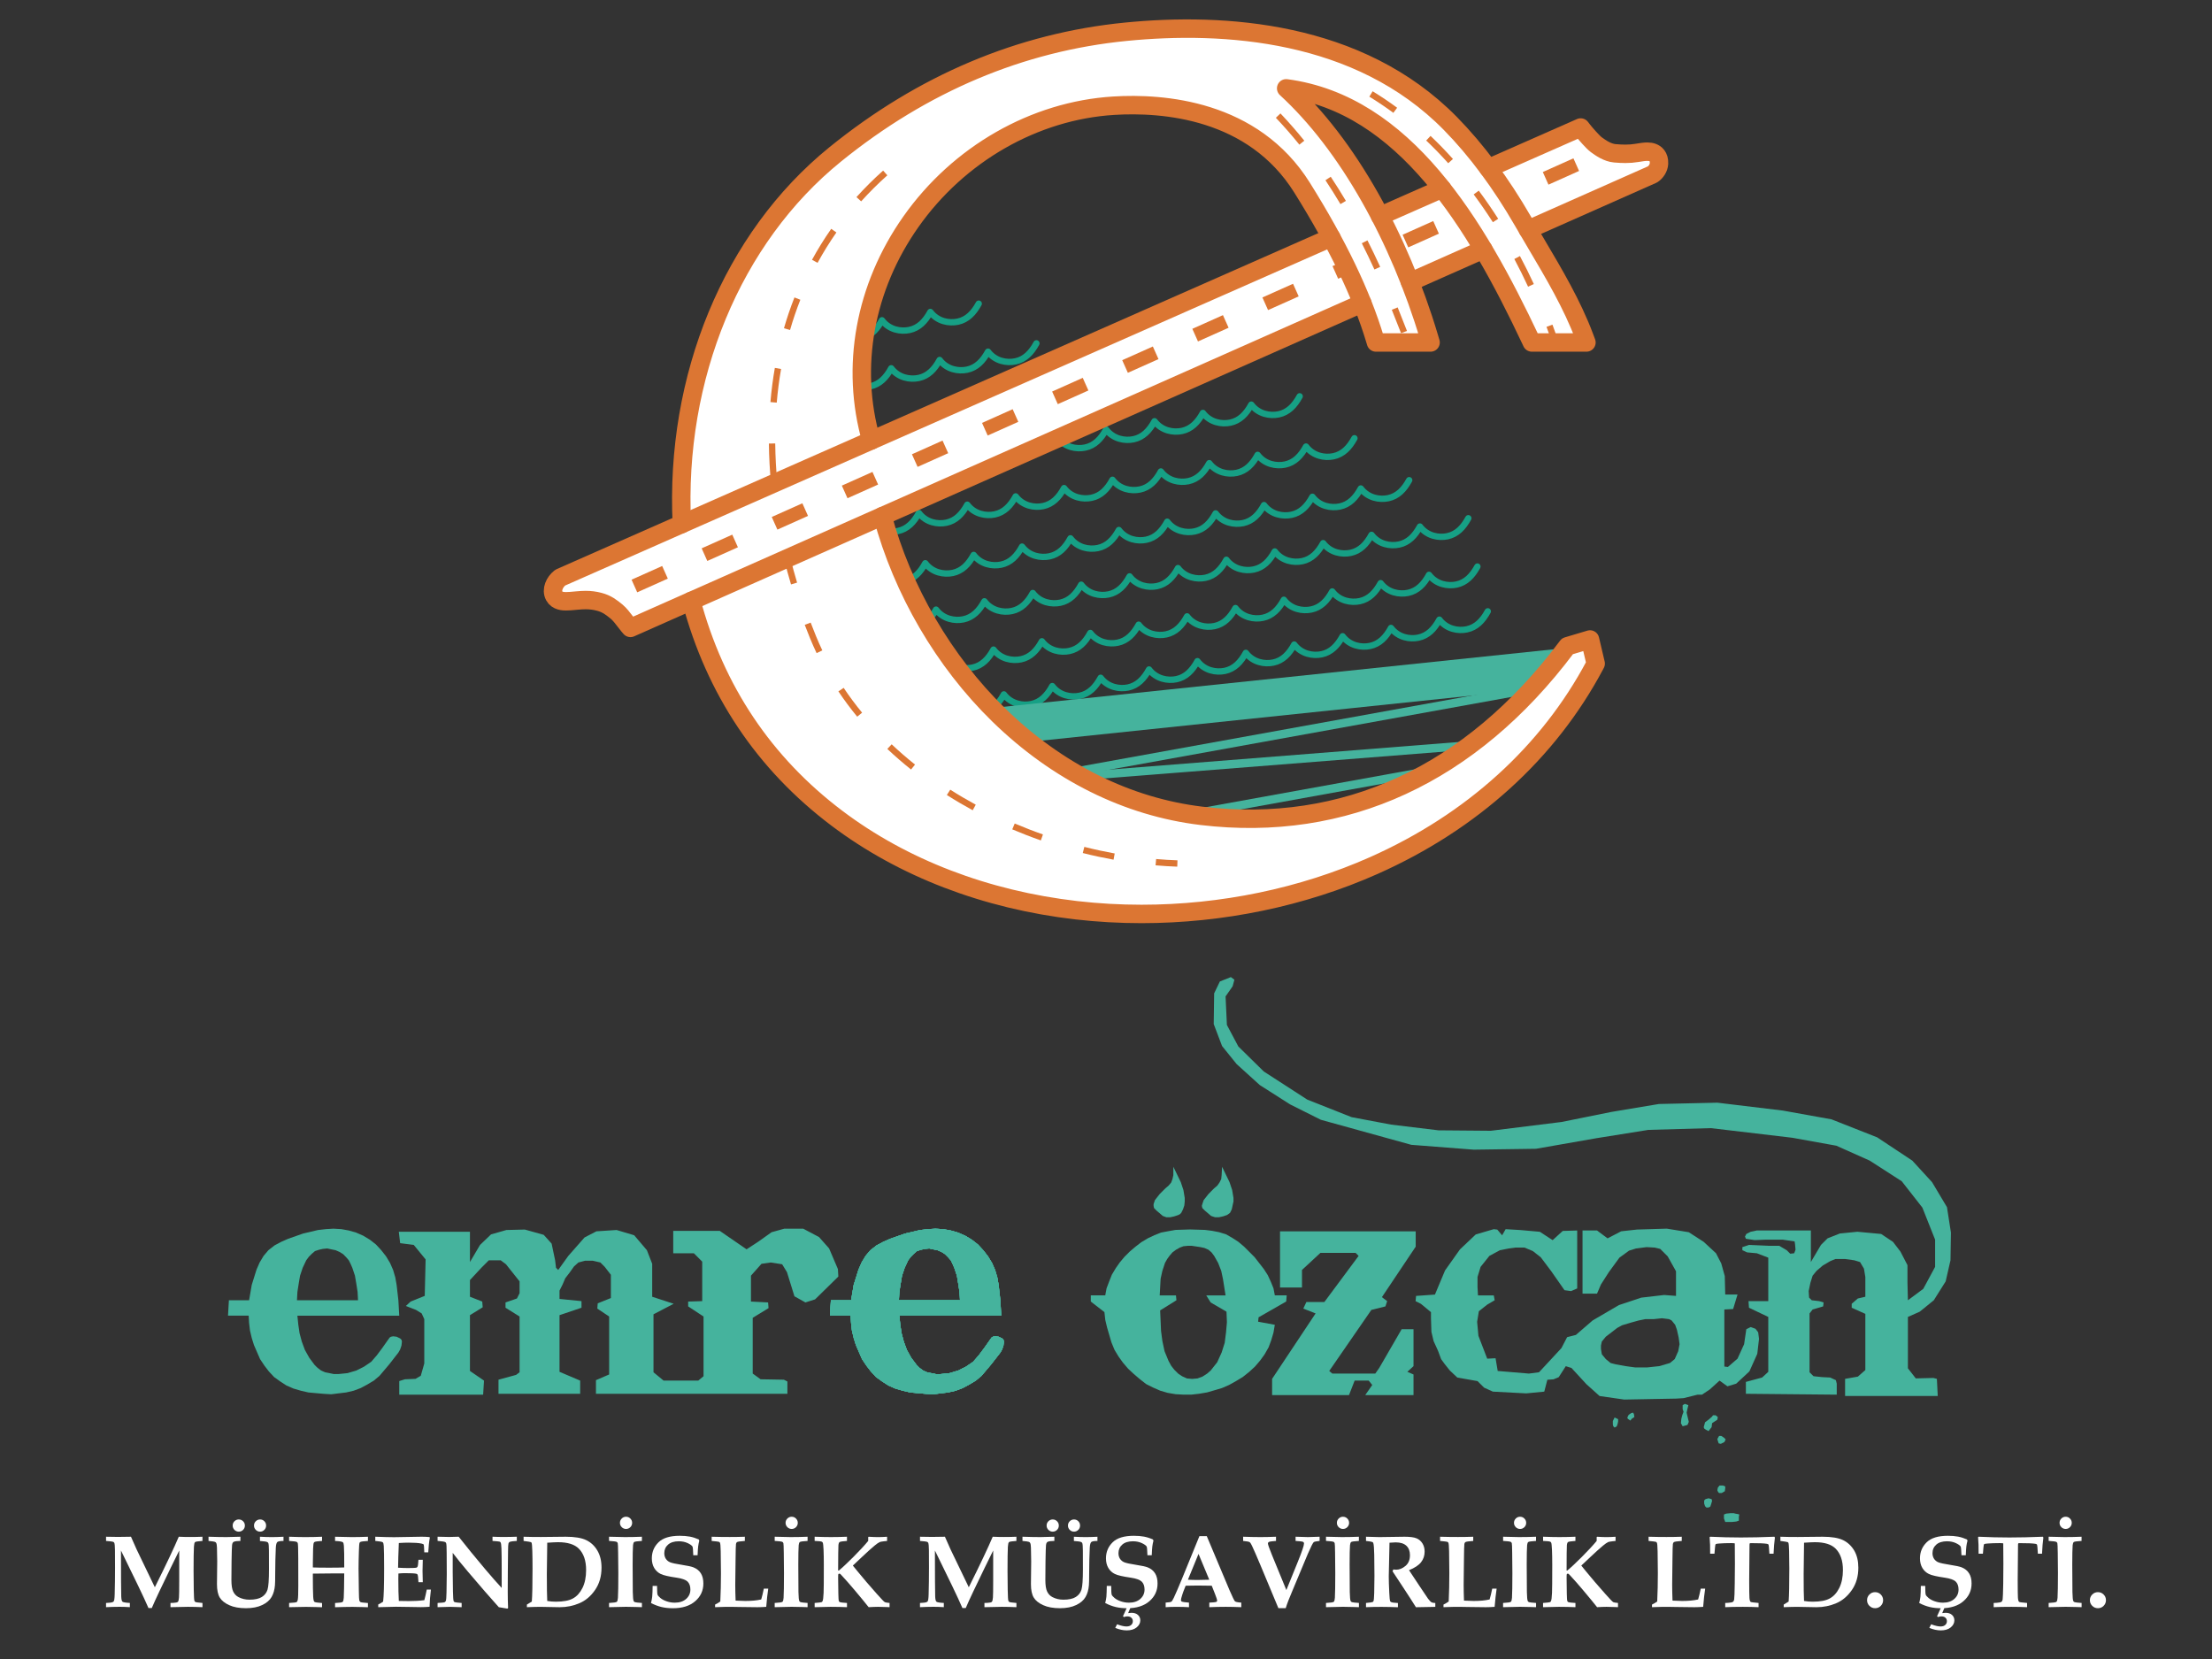 <?xml version="1.0" encoding="utf-8"?>
<!-- Generator: Adobe Illustrator 16.0.4, SVG Export Plug-In . SVG Version: 6.00 Build 0)  -->
<!DOCTYPE svg PUBLIC "-//W3C//DTD SVG 1.1//EN" "http://www.w3.org/Graphics/SVG/1.1/DTD/svg11.dtd">
<svg version="1.1" id="Layer_1" xmlns="http://www.w3.org/2000/svg" xmlns:xlink="http://www.w3.org/1999/xlink" x="0px" y="0px"
	 width="240px" height="180px" viewBox="0 0 240 180" enable-background="new 0 0 240 180" xml:space="preserve">
<rect x="0" y="0" width="240" height="180" fill="#333333" stroke="none"/>
<g>
	<g>
		<polyline fill="#45B39D" points="186.807,161.989 187.141,161.798 187.188,161.464 187.188,161.272 186.95,161.179 
			186.566,161.179 186.38,161.417 186.331,161.704 186.425,161.894 186.521,161.989 186.807,161.989 		"/>
		<polyline fill="#45B39D" points="185.568,163.464 185.663,163.179 185.759,162.847 185.71,162.655 185.376,162.562 
			185.047,162.655 184.9,162.8 184.9,163.132 184.997,163.419 185.137,163.562 185.376,163.562 185.568,163.464 		"/>
		<polyline fill="#45B39D" points="187.188,165.134 187.902,165.134 188.378,165.085 188.665,164.991 188.665,164.562 
			188.713,164.323 188.568,164.278 188.282,164.228 188.098,164.179 187.762,164.179 187.283,164.228 187.047,164.323 
			187.047,164.562 187.047,164.751 187.188,165.134 		"/>
		<polyline fill="#45B39D" points="186.331,156.13 186.521,155.796 186.757,155.796 187.047,155.985 187.236,156.177 
			187.093,156.462 186.711,156.653 186.475,156.606 186.38,156.319 186.331,156.13 		"/>
		<polyline fill="#45B39D" points="184.854,154.841 184.997,154.319 185.376,154.032 185.759,153.7 185.854,153.558 
			186.141,153.558 186.38,153.747 186.331,154.032 186.046,154.224 185.759,154.415 185.71,154.841 185.376,155.272 
			185.093,155.128 184.9,154.985 184.854,154.841 		"/>
		<polyline fill="#45B39D" points="182.664,153.177 182.566,152.89 182.566,152.462 182.805,152.319 183.186,152.462 
			183.091,152.843 182.996,153.271 183.141,153.892 183.234,154.271 183.091,154.604 182.566,154.749 182.376,154.415 
			182.424,153.938 182.521,153.558 182.664,153.177 		"/>
		<polyline fill="#45B39D" points="176.564,153.794 176.707,153.509 176.995,153.317 177.184,153.271 177.277,153.415 
			177.327,153.747 177.041,153.938 176.896,154.13 176.611,153.938 176.564,153.794 		"/>
		<polyline fill="#45B39D" points="174.993,154.558 174.993,154.177 175.184,153.794 175.564,153.983 175.564,154.224 
			175.518,154.462 175.421,154.749 175.184,154.89 175.04,154.749 174.993,154.558 		"/>
		<polyline fill="#45B39D" points="199.286,151.319 189.427,151.224 189.427,149.935 191.188,149.46 191.857,148.841 
			191.857,142.886 189.762,141.888 189.712,141.171 191.857,141.171 191.857,136.456 190.617,135.978 189.568,135.884 
			189.045,135.646 189.045,135.312 189.762,135.073 191.904,135.169 193.046,135.169 193.855,135.646 194.236,136.026 
			194.666,135.978 194.812,135.599 194.764,135.026 194.714,134.692 193.43,134.503 191.521,134.503 190.381,134.55 
			189.427,134.405 189.331,134.167 189.475,133.884 189.95,133.644 190.617,133.503 196.477,133.503 196.477,136.931 
			197.572,135.073 198.288,134.36 199.621,133.833 201.527,133.644 204.1,133.884 205.387,134.741 206.193,135.79 206.958,137.265 
			206.958,139.122 207.006,141.077 208.673,139.837 209.958,137.454 209.958,134.503 208.576,131.024 206.338,128.165 
			202.859,125.925 199.241,124.308 194.475,123.448 189.669,122.878 185.618,122.401 178.852,122.591 173.182,123.499 
			166.654,124.642 159.895,124.737 153.127,124.212 143.311,121.495 139.979,119.827 136.689,117.731 134.168,115.446 
			132.593,113.493 131.688,111.112 131.734,107.776 132.355,106.489 133.548,106.013 133.932,106.3 133.738,107.013 132.973,108.11 
			133.118,111.208 134.357,113.54 137.12,116.255 141.835,119.304 146.646,121.21 150.936,122.019 156.08,122.64 161.749,122.688 
			169.419,121.735 174.852,120.64 179.995,119.782 186.331,119.64 193.43,120.495 198.717,121.448 203.672,123.401 207.482,125.925 
			209.626,128.263 211.245,130.976 211.675,133.739 211.626,136.741 211.104,139.028 209.816,141.077 208.292,142.315 
			207.006,142.886 207.006,148.46 207.861,149.554 209.768,149.507 210.15,149.604 210.243,151.46 200.191,151.46 200.191,149.604 
			201.573,149.364 202.387,148.649 202.387,142.552 200.909,141.888 200.909,141.458 201.573,140.886 202.387,140.696 
			202.387,138.55 202.238,137.647 201.812,136.931 201.193,136.741 200.191,136.599 199.146,136.599 198.573,136.835 
			197.764,137.313 197.098,137.884 196.669,138.407 196.43,139.169 196.24,140.077 196.286,140.79 196.573,141.077 197.382,141.171 
			197.859,141.313 197.811,141.743 196.669,142.077 196.335,142.505 196.335,148.89 196.766,149.317 197.665,149.413 
			198.573,149.46 199.191,149.747 199.286,150.126 199.286,151.319 		"/>
		<polyline fill="#45B39D" points="138.882,139.601 138.882,133.597 153.602,133.597 153.602,135.263 149.936,140.739 
			150.505,141.171 150.318,141.743 149.745,141.888 148.792,142.124 144.221,148.747 144.552,149.03 149.218,149.03 149.65,148.413 
			152.077,144.22 153.365,144.22 153.365,148.222 152.697,148.841 153.365,149.128 153.365,151.364 148.128,151.364 
			148.889,150.269 148.503,149.794 146.979,149.794 146.366,151.364 138.023,151.364 138.023,149.604 142.741,142.505 
			141.409,141.981 141.741,141.267 143.693,141.267 147.409,136.263 147.076,135.933 143.266,135.933 141.264,137.79 
			141.264,139.694 138.882,139.694 138.882,139.601 		"/>
		<polyline fill="#45B39D" points="52.419,151.319 43.319,151.319 43.319,149.843 43.938,149.651 45.083,149.604 45.654,149.271 
			46.034,147.937 46.034,143.124 45.752,142.505 45.134,142.124 44.036,141.696 44.557,141.218 46.084,140.601 46.179,136.646 
			44.892,135.073 43.416,134.882 43.271,133.644 50.989,133.644 50.989,136.931 52.085,135.073 53.277,133.931 54.944,133.454 
			56.944,133.405 58.993,133.978 59.851,134.931 60.23,136.741 60.327,137.552 60.566,137.79 61.661,136.263 63.423,134.263 
			64.709,133.597 66.899,133.454 68.808,134.024 70.188,135.646 70.762,137.122 70.762,140.696 73.093,141.458 70.903,142.601 
			70.903,148.89 71.999,149.794 75.763,149.794 76.333,149.317 76.333,142.839 74.665,141.743 74.665,141.218 76.19,141.171 
			76.19,136.884 75.285,135.978 73.045,135.978 73.045,133.55 78.097,133.55 81.001,135.55 82.242,134.741 83.718,133.694 
			85.099,133.31 87.146,133.31 88.864,134.218 89.958,135.456 90.913,137.694 90.959,138.505 88.435,140.981 87.387,141.313 
			86.196,140.647 85.385,138.026 84.862,137.171 83.62,136.979 82.62,137.122 81.479,138.407 81.479,141.218 83.337,141.313 
			83.386,141.933 81.669,142.981 81.669,149.03 82.526,149.651 85.051,149.696 85.431,149.888 85.431,151.224 64.661,151.224 
			64.661,149.747 66.092,149.128 66.092,142.839 64.807,141.981 64.854,141.409 66.281,140.837 66.281,138.312 65.614,137.454 
			65.141,136.979 64.327,136.79 63.47,136.79 62.755,136.979 62.28,137.407 61.805,138.075 61.328,138.694 61.044,139.36 
			60.708,140.028 60.708,140.933 63.091,141.171 63.091,141.888 60.708,142.694 60.708,148.841 62.948,149.794 62.948,151.224 
			54.087,151.224 54.087,149.696 55.993,149.175 56.374,148.89 56.374,142.839 54.849,141.888 54.849,141.313 56.086,140.886 
			56.374,140.313 56.374,139.028 54.897,137.171 54.325,136.741 53.039,136.741 52.229,137.552 50.989,138.886 50.989,140.696 
			52.323,141.218 52.373,141.839 50.989,142.694 50.989,148.747 52.515,149.794 52.419,151.319 		"/>
		<path fill="#45B39D" d="M127.641,141.077l-0.049-0.527h-1.763l0.098-1.809l0.19-0.857l0.283-0.857l0.24-0.428l0.282-0.383
			l0.287-0.332l0.38-0.285l0.43-0.24l0.381-0.143l0.479-0.047h0.43l0.95,0.143l0.429,0.094l0.434,0.193l0.33,0.285l0.285,0.379
			l0.431,0.764l0.334,0.857l0.192,0.904l0.279,1.762h-2.094l0.477,0.764l1.717,1.002l0.047,1.146l-0.096,1.094l-0.146,1.145
			l-0.333,1.049l-0.477,1.049l-0.336,0.428l-0.379,0.477l-0.381,0.332l-0.523,0.334l-0.523,0.189l-0.572,0.051l-0.57-0.051
			l-0.521-0.236l-0.432-0.287l-0.426-0.428l-0.334-0.428l-0.285-0.525l-0.432-1.047l-0.235-1.096l-0.146-1.098l-0.097-2.238
			L127.641,141.077 M118.351,140.55v0.668l1.478,1.145l0.094,0.855l0.194,0.812l0.473,1.617l0.334,0.812l0.43,0.713l0.479,0.668
			l0.569,0.666l0.617,0.573l0.668,0.57l0.668,0.522l0.764,0.381l0.761,0.334l0.812,0.238l0.856,0.145l0.854,0.048h0.857l0.855-0.097
			l0.861-0.146l0.807-0.235l0.811-0.24l0.766-0.334l0.762-0.426l0.715-0.431l0.715-0.571l0.619-0.572l0.568-0.666l0.479-0.666
			l0.431-0.762l0.283-0.767l0.24-0.81l0.145-0.856l-1.812-0.334l0.051-0.476l2.998-1.717l0.053-0.668h-1.289l-0.145-0.761
			l-0.288-0.713l-0.333-0.717l-0.428-0.666l-1-1.285l-1.145-1.146l-0.619-0.521l-0.668-0.431l-0.668-0.381l-0.764-0.235l-0.76-0.146
			l-0.762-0.097l-1.621-0.049l-1.571,0.049l-0.812,0.144l-0.762,0.144l-0.717,0.285l-0.713,0.336l-0.715,0.428l-0.617,0.476
			l-0.621,0.526l-0.572,0.568l-0.521,0.621l-0.432,0.616l-0.428,0.715l-0.286,0.718l-0.288,0.762l-0.143,0.761h-1.57"/>
		<path fill="#45B39D" d="M32.22,141.077l0.049-0.904l0.141-0.908l0.145-0.857l0.285-0.854l0.385-0.812l0.282-0.383l0.333-0.332
			l0.335-0.287l0.431-0.141l0.428-0.096l0.476-0.047l0.429,0.094l0.476,0.096l0.429,0.189l0.384,0.238l0.332,0.336l0.286,0.332
			l0.19,0.381l0.189,0.43l0.286,0.855l0.146,0.855l0.142,0.908l0.047,0.902H32.22 M24.739,142.745h2.24l0.048,0.807l0.097,0.812
			l0.191,0.809l0.239,0.762l0.331,0.764l0.332,0.762l0.479,0.717l0.473,0.617l0.577,0.619l0.664,0.477l0.666,0.432l0.765,0.334
			l0.808,0.236l0.811,0.188l1.618,0.146l0.858,0.051l0.811-0.1l0.81-0.098l0.811-0.188l0.761-0.285l0.715-0.383l0.715-0.428
			l0.619-0.521l1.049-1.24l1-1.285l0.19-0.334l0.144-0.43l0.046-0.43l-0.046-0.188l-0.144-0.146l-0.382-0.188l-0.379-0.047
			l-0.242,0.047l-0.14,0.094l-0.238,0.334l-0.573,0.811l-0.57,0.764l-0.618,0.715l-0.765,0.521l-0.854,0.43l-0.956,0.281l-1.002,0.1
			h-0.476l-0.477-0.1l-0.478-0.094l-0.429-0.191l-0.38-0.283l-0.334-0.332l-0.57-0.768l-0.477-0.854l-0.334-0.906l-0.241-0.902
			l-0.14-0.953l-0.096-0.951h11.051l-0.094-1.668l-0.191-1.67l-0.143-0.811l-0.236-0.809l-0.336-0.766l-0.43-0.713l-0.522-0.668
			l-0.573-0.619l-0.665-0.521l-0.714-0.432l-0.761-0.334l-0.812-0.234l-0.811-0.146l-0.859-0.049l-0.809,0.049l-0.857,0.096
			l-1.619,0.381l-1.62,0.57l-0.765,0.336l-0.71,0.379l-0.67,0.525l-0.523,0.617l-0.429,0.717l-0.334,0.762l-0.521,1.666l-0.288,1.67
			h-2.19L24.739,142.745z"/>
		<polyline fill="#45B39D" points="132.593,126.593 132.546,127.499 132.5,127.929 132.311,128.31 132.07,128.644 131.734,128.929 
			131.12,129.548 130.596,130.214 130.45,130.644 130.4,130.833 130.45,131.071 130.736,131.358 131.07,131.642 131.402,131.929 
			131.832,132.071 132.259,132.071 132.691,131.976 133.118,131.835 133.262,131.739 133.454,131.597 133.645,131.214 
			133.738,130.786 133.831,130.356 133.831,129.976 133.689,129.118 133.404,128.263 132.593,126.593 		"/>
		<polyline fill="#45B39D" points="127.307,126.593 127.307,127.499 127.212,127.929 127.068,128.31 126.784,128.644 
			126.448,128.929 125.829,129.548 125.307,130.214 125.163,130.644 125.163,130.833 125.21,131.071 125.493,131.358 
			125.829,131.642 126.161,131.929 126.544,132.071 126.973,132.071 127.402,131.976 127.829,131.835 128.02,131.739 
			128.163,131.597 128.355,131.214 128.499,130.786 128.542,130.356 128.542,129.976 128.4,129.118 128.116,128.263 
			127.307,126.593 		"/>
		<path fill="#45B39D" d="M97.53,141.077l0.049-0.904l0.144-0.908l0.144-0.857l0.287-0.854l0.381-0.812l0.283-0.383l0.334-0.332
			l0.335-0.287l0.427-0.141l0.432-0.096l0.475-0.047l0.432,0.094l0.475,0.096l0.43,0.189l0.379,0.238l0.333,0.336l0.288,0.332
			l0.19,0.381l0.191,0.43l0.284,0.855l0.143,0.855l0.141,0.908l0.053,0.902h-6.63 M90.052,142.745h2.242l0.048,0.807l0.093,0.812
			l0.191,0.809l0.239,0.762l0.332,0.764l0.331,0.762l0.482,0.717l0.474,0.617l0.571,0.619l0.668,0.477l0.668,0.432l0.761,0.334
			l0.81,0.236l0.809,0.188l1.622,0.146l0.858,0.051l0.809-0.1l0.808-0.098l0.811-0.188l0.765-0.285l0.715-0.383l0.711-0.428
			l0.622-0.521l1.048-1.24l1-1.285l0.19-0.334l0.144-0.43l0.048-0.43l-0.048-0.188l-0.144-0.146l-0.38-0.188l-0.383-0.047
			l-0.238,0.047l-0.144,0.094l-0.236,0.334l-0.573,0.811l-0.572,0.764l-0.62,0.715l-0.761,0.521l-0.857,0.43l-0.953,0.285
			l-1.001,0.1h-0.477l-0.475-0.1l-0.476-0.094l-0.428-0.191l-0.385-0.283l-0.33-0.332l-0.574-0.768l-0.476-0.854l-0.333-0.906
			l-0.239-0.902l-0.144-0.953l-0.096-0.951h11.053l-0.094-1.668l-0.189-1.67l-0.143-0.811l-0.24-0.809l-0.336-0.766l-0.43-0.713
			l-0.521-0.668l-0.573-0.619l-0.666-0.521l-0.715-0.432l-0.762-0.334l-0.809-0.234l-0.809-0.146l-0.859-0.049l-0.809,0.049
			l-0.861,0.098l-1.617,0.379l-1.622,0.57l-0.759,0.336l-0.715,0.381l-0.668,0.523l-0.524,0.617l-0.429,0.717l-0.334,0.762
			l-0.523,1.666l-0.284,1.671h-2.192L90.052,142.745z"/>
		<path fill="#45B39D" d="M97.53,141.077l0.049-0.904l0.144-0.908l0.144-0.857l0.287-0.854l0.381-0.812l0.283-0.383l0.334-0.332
			l0.335-0.287l0.427-0.141l0.432-0.096l0.475-0.047l0.432,0.094l0.475,0.096l0.43,0.189l0.379,0.238l0.333,0.336l0.288,0.332
			l0.19,0.381l0.191,0.43l0.284,0.855l0.143,0.855l0.141,0.908l0.053,0.902h-6.63 M90.052,142.745h2.242l0.048,0.807l0.093,0.812
			l0.191,0.809l0.239,0.762l0.332,0.764l0.331,0.762l0.482,0.717l0.474,0.617l0.571,0.619l0.668,0.477l0.668,0.432l0.761,0.334
			l0.81,0.236l0.809,0.188l1.622,0.146l0.858,0.051l0.809-0.1l0.808-0.098l0.811-0.188l0.765-0.285l0.715-0.383l0.711-0.428
			l0.622-0.521l1.048-1.24l1-1.285l0.19-0.334l0.144-0.43l0.048-0.43l-0.048-0.188l-0.144-0.146l-0.38-0.188l-0.383-0.047
			l-0.238,0.047l-0.144,0.094l-0.236,0.334l-0.573,0.811l-0.572,0.764l-0.62,0.715l-0.761,0.521l-0.857,0.43l-0.953,0.285
			l-1.001,0.1h-0.477l-0.475-0.1l-0.476-0.094l-0.428-0.191l-0.385-0.283l-0.33-0.332l-0.574-0.768l-0.476-0.854l-0.333-0.906
			l-0.239-0.902l-0.144-0.953l-0.096-0.951h11.053l-0.094-1.668l-0.189-1.67l-0.143-0.811l-0.24-0.809l-0.336-0.766l-0.43-0.713
			l-0.521-0.668l-0.573-0.619l-0.666-0.521l-0.715-0.432l-0.762-0.334l-0.809-0.234l-0.809-0.146l-0.859-0.049l-0.809,0.049
			l-0.861,0.098l-1.617,0.379l-1.622,0.57l-0.759,0.336l-0.715,0.381l-0.668,0.523l-0.524,0.617l-0.429,0.717l-0.334,0.762
			l-0.523,1.666l-0.284,1.671h-2.192L90.052,142.745z"/>
		<path fill="#45B39D" d="M97.53,141.077l0.049-0.904l0.144-0.908l0.144-0.857l0.287-0.854l0.381-0.812l0.283-0.383l0.334-0.332
			l0.335-0.287l0.427-0.141l0.432-0.096l0.475-0.047l0.432,0.094l0.475,0.096l0.43,0.189l0.379,0.238l0.333,0.336l0.288,0.332
			l0.19,0.381l0.191,0.43l0.284,0.855l0.143,0.855l0.141,0.908l0.053,0.902h-6.63 M90.052,142.745h2.242l0.048,0.807l0.093,0.812
			l0.191,0.809l0.239,0.762l0.332,0.764l0.331,0.762l0.482,0.717l0.474,0.617l0.571,0.619l0.668,0.477l0.668,0.432l0.761,0.334
			l0.81,0.236l0.809,0.188l1.622,0.146l0.858,0.051l0.809-0.1l0.808-0.098l0.811-0.188l0.765-0.285l0.715-0.383l0.711-0.428
			l0.622-0.521l1.048-1.24l1-1.285l0.19-0.334l0.144-0.43l0.048-0.43l-0.048-0.188l-0.144-0.146l-0.38-0.188l-0.383-0.047
			l-0.238,0.047l-0.144,0.094l-0.236,0.334l-0.573,0.811l-0.572,0.764l-0.62,0.715l-0.761,0.521l-0.857,0.43l-0.953,0.285
			l-1.001,0.1h-0.477l-0.475-0.1l-0.476-0.094l-0.428-0.191l-0.385-0.283l-0.33-0.332l-0.574-0.768l-0.476-0.854l-0.333-0.906
			l-0.239-0.902l-0.144-0.953l-0.096-0.951h11.053l-0.094-1.668l-0.189-1.67l-0.143-0.811l-0.24-0.809l-0.336-0.766l-0.43-0.713
			l-0.521-0.668l-0.573-0.619l-0.666-0.521l-0.715-0.432l-0.762-0.334l-0.809-0.234l-0.809-0.146l-0.859-0.049l-0.809,0.049
			l-0.861,0.098l-1.617,0.379l-1.622,0.57l-0.759,0.336l-0.715,0.381l-0.668,0.523l-0.524,0.617l-0.429,0.717l-0.334,0.762
			l-0.523,1.666l-0.284,1.671h-2.192L90.052,142.745z"/>
		<path fill="#45B39D" d="M97.53,141.077l0.049-0.904l0.144-0.908l0.144-0.857l0.287-0.854l0.381-0.812l0.283-0.383l0.334-0.332
			l0.335-0.287l0.427-0.141l0.432-0.096l0.475-0.047l0.432,0.094l0.475,0.096l0.43,0.189l0.379,0.238l0.333,0.336l0.288,0.332
			l0.19,0.381l0.191,0.43l0.284,0.855l0.143,0.855l0.141,0.908l0.053,0.902h-6.63 M90.052,142.745h2.242l0.048,0.807l0.093,0.812
			l0.191,0.809l0.239,0.762l0.332,0.764l0.331,0.762l0.482,0.717l0.474,0.617l0.571,0.619l0.668,0.477l0.668,0.432l0.761,0.334
			l0.81,0.236l0.809,0.188l1.622,0.146l0.858,0.051l0.809-0.1l0.808-0.098l0.811-0.188l0.765-0.285l0.715-0.383l0.711-0.428
			l0.622-0.521l1.048-1.24l1-1.285l0.19-0.334l0.144-0.43l0.048-0.43l-0.048-0.188l-0.144-0.146l-0.38-0.188l-0.383-0.047
			l-0.238,0.047l-0.144,0.094l-0.236,0.334l-0.573,0.811l-0.572,0.764l-0.62,0.715l-0.761,0.521l-0.857,0.43l-0.953,0.285
			l-1.001,0.1h-0.477l-0.475-0.1l-0.476-0.094l-0.428-0.191l-0.385-0.283l-0.33-0.332l-0.574-0.768l-0.476-0.854l-0.333-0.906
			l-0.239-0.902l-0.144-0.953l-0.096-0.951h11.053l-0.094-1.668l-0.189-1.67l-0.143-0.811l-0.24-0.809l-0.336-0.766l-0.43-0.713
			l-0.521-0.668l-0.573-0.619l-0.666-0.521l-0.715-0.432l-0.762-0.334l-0.809-0.234l-0.809-0.146l-0.859-0.049l-0.809,0.049
			l-0.861,0.098l-1.617,0.379l-1.622,0.57l-0.759,0.336l-0.715,0.381l-0.668,0.523l-0.524,0.617l-0.429,0.717l-0.334,0.762
			l-0.523,1.666l-0.284,1.671h-2.192L90.052,142.745z"/>
		<path fill="#45B39D" d="M97.53,141.077l0.049-0.904l0.144-0.908l0.144-0.857l0.287-0.854l0.381-0.812l0.283-0.383l0.334-0.332
			l0.335-0.287l0.427-0.141l0.432-0.096l0.475-0.047l0.432,0.094l0.475,0.096l0.43,0.189l0.379,0.238l0.333,0.336l0.288,0.332
			l0.19,0.381l0.191,0.43l0.284,0.855l0.143,0.855l0.141,0.908l0.053,0.902h-6.63 M90.052,142.745h2.242l0.048,0.807l0.093,0.812
			l0.191,0.809l0.239,0.762l0.332,0.764l0.331,0.762l0.482,0.717l0.474,0.617l0.571,0.619l0.668,0.477l0.668,0.432l0.761,0.334
			l0.81,0.236l0.809,0.188l1.622,0.146l0.858,0.051l0.809-0.1l0.808-0.098l0.811-0.188l0.765-0.285l0.715-0.383l0.711-0.428
			l0.622-0.521l1.048-1.24l1-1.285l0.19-0.334l0.144-0.43l0.048-0.43l-0.048-0.188l-0.144-0.146l-0.38-0.188l-0.383-0.047
			l-0.238,0.047l-0.144,0.094l-0.236,0.334l-0.573,0.811l-0.572,0.764l-0.62,0.715l-0.761,0.521l-0.857,0.43l-0.953,0.285
			l-1.001,0.1h-0.477l-0.475-0.1l-0.476-0.094l-0.428-0.191l-0.385-0.283l-0.33-0.332l-0.574-0.768l-0.476-0.854l-0.333-0.906
			l-0.239-0.902l-0.144-0.953l-0.096-0.951h11.053l-0.094-1.668l-0.189-1.67l-0.143-0.811l-0.24-0.809l-0.336-0.766l-0.43-0.713
			l-0.521-0.668l-0.573-0.619l-0.666-0.521l-0.715-0.432l-0.762-0.334l-0.809-0.234l-0.809-0.146l-0.859-0.049l-0.809,0.049
			l-0.861,0.098l-1.617,0.379l-1.622,0.57l-0.759,0.336l-0.715,0.381l-0.668,0.523l-0.524,0.617l-0.429,0.717l-0.334,0.762
			l-0.523,1.666l-0.284,1.671h-2.192L90.052,142.745z"/>
		<path fill="#45B39D" d="M174.229,145.03l1.24-0.953l0.521-0.285l0.953-0.287l0.855-0.236l0.715-0.145h0.907l0.904-0.096
			l0.764,0.096l0.284,0.145l0.383,0.475l0.188,0.525l0.191,0.855l0.098,0.717l-0.146,0.762l-0.379,0.855l-0.523,0.428l-1.145,0.336
			l-1.331,0.143h-1.289l-1.048-0.143l-1.053-0.191l-0.568-0.145l-0.521-0.428l-0.431-0.521l-0.095-0.574v-0.381l0.095-0.428
			L174.229,145.03 M181.854,151.747l0.812-0.049l1.521-0.379h0.476l0.856-0.572l1.049-0.953l0.858,0.619l0.951-0.287l1.433-1.334
			l0.854-1.904l0.188-1.621l-0.09-0.713l-0.291-0.383l-0.521-0.189l-0.479,0.238l-0.047,0.334l-0.189,1.287l-0.715,1.572
			l-1.047,0.902l-0.383-0.049v-6.189l0.953-0.049l0.477-1.572h-1.334l-0.049-2.002l-0.383-1.379l-0.57-1.1l-1.332-1.234
			l-1.619-1.047l-2.383-0.387l-3.24,0.098l-1.713,0.189l-1.477,0.766l-1.145-0.857h-1.572v6.857h1.572l0.428-1l0.855-1.334
			l1.146-1.57l1.047-0.764l0.761-0.236l1.146-0.146l0.854,0.049l0.621,0.145l0.812,0.811l0.902,1.617v2.67l-1.287-0.098
			l-2.479,0.287l-2.43,0.809l-2.856,1.67l-1.812,1.568l-0.95,0.24l-0.619,1.189l-2.431,2.621l-1.094,0.143l-3.388-0.283
			l-0.233-1.381l-0.905,0.047l-0.955-2.479l-0.14-1.524l0.188-1.144l0.904-0.715l0.811-0.476l-0.096-0.526h-1.715l-0.05-0.903
			v-1.097l0.334-1.097l0.953-1.19l1.144-0.616l0.955-0.188l0.713-0.099h1l0.905,0.381l0.857,0.67l1.143,1.521l1.432,2.051
			l0.716,0.098l0.663-0.287v-6.287l-1.568,0.047l-1.097,1l-1.386-0.906l-2.096-0.188l-1.617-0.097l-0.381,0.666l-0.525-0.619
			l-0.38-0.047l-1.956,0.572l-1.712,1.619l-1.621,2.287l-1.097,2.619l-2.047,0.145l-0.051,0.57l0.573,0.287l1.095,0.904v0.666
			l0.049,1.477l0.238,1.002l0.479,1.049l0.334,0.902l0.378,0.523l0.573,0.717l0.809,0.762l2.191,0.383l0.716,0.713l0.952,0.43
			l3.621,0.189l1.953-0.189l0.334-1.289l0.666-0.045l0.568-0.236l0.766-1.191l0.615,0.191l1.621,1.762l1.432,1.285l2.668,0.383
			L181.854,151.747z"/>
	</g>
	<g>
		<path fill="#FFFFFF" d="M11.506,174.377v-0.457l0.326-0.022c0.263-0.015,0.428-0.061,0.495-0.137
			c0.068-0.076,0.106-0.334,0.117-0.773c0.026-0.896,0.038-1.863,0.038-2.91c0-0.557-0.002-1.187-0.008-1.895
			c-0.005-0.43-0.03-0.691-0.074-0.785c-0.022-0.046-0.061-0.084-0.12-0.113c-0.058-0.028-0.316-0.061-0.773-0.094v-0.457
			c0.439,0.012,0.868,0.02,1.29,0.02c0.489,0,0.961-0.008,1.414-0.02c0.196,0.463,0.4,0.92,0.61,1.373
			c0.149,0.322,0.809,1.692,1.979,4.109c1.237-2.482,2.102-4.311,2.596-5.482c0.435,0.021,0.848,0.028,1.239,0.028
			c0.46,0,0.904-0.009,1.332-0.028v0.457c-0.475,0.03-0.744,0.072-0.806,0.127c-0.061,0.056-0.102,0.221-0.12,0.502
			c-0.025,0.457-0.039,1.324-0.039,2.605c0,0.646,0.007,1.329,0.02,2.046c0.012,0.72,0.037,1.124,0.073,1.22
			c0.026,0.055,0.062,0.099,0.109,0.125c0.048,0.03,0.302,0.062,0.763,0.104v0.457c-0.588-0.025-1.112-0.039-1.574-0.039
			c-0.464,0-1.096,0.014-1.896,0.039v-0.457l0.322-0.011c0.255-0.012,0.413-0.049,0.477-0.107c0.063-0.061,0.104-0.218,0.122-0.475
			c0.019-0.256,0.027-0.858,0.027-1.811v-3.287c-0.56,1.121-1.275,2.594-2.144,4.413c-0.356,0.748-0.635,1.358-0.834,1.831h-0.358
			c-0.272-0.626-0.637-1.417-1.096-2.369l-1.887-3.875v0.739c0,2.047,0.01,3.456,0.027,4.229c0.011,0.312,0.054,0.504,0.125,0.578
			c0.073,0.07,0.343,0.119,0.812,0.143v0.457c-0.369-0.025-0.738-0.039-1.109-0.039C12.429,174.338,11.938,174.352,11.506,174.377z"
			/>
		<path fill="#FFFFFF" d="M22.625,167.19v-0.457c0.741,0.025,1.392,0.039,1.95,0.039c0.356,0,0.86-0.014,1.509-0.039v0.457
			c-0.333,0-0.57,0.03-0.708,0.088c-0.047,0.021-0.085,0.051-0.114,0.095c-0.039,0.051-0.066,0.136-0.082,0.256
			c-0.022,0.204-0.04,0.788-0.055,1.754c-0.011,0.673-0.016,1.354-0.016,2.048c0,0.571,0.065,0.989,0.196,1.256
			c0.131,0.27,0.322,0.467,0.572,0.598c0.364,0.187,0.759,0.279,1.188,0.279c0.585,0,1.032-0.098,1.34-0.289
			c0.309-0.193,0.516-0.459,0.621-0.798c0.105-0.338,0.158-1.075,0.158-2.216l-0.005-2.018c-0.003-0.455-0.025-0.728-0.065-0.815
			c-0.022-0.052-0.06-0.089-0.114-0.114c-0.087-0.051-0.352-0.091-0.795-0.119v-0.461c0.468,0.025,0.901,0.039,1.296,0.039
			c0.342,0,0.762-0.014,1.258-0.039v0.457c-0.359,0-0.584,0.043-0.672,0.12c-0.089,0.081-0.143,0.288-0.162,0.621
			c-0.039,0.813-0.061,1.734-0.065,2.763c0,0.656-0.009,1.088-0.027,1.291c-0.04,0.5-0.161,0.928-0.365,1.283
			c-0.203,0.354-0.541,0.646-1.013,0.873c-0.472,0.229-1.058,0.346-1.76,0.346c-0.73,0-1.335-0.108-1.819-0.328
			c-0.483-0.217-0.826-0.492-1.03-0.824c-0.203-0.333-0.305-0.818-0.305-1.462l0.027-2.451c0-0.196-0.009-0.695-0.027-1.499
			c-0.007-0.251-0.034-0.421-0.082-0.514c-0.028-0.051-0.073-0.09-0.133-0.118C23.265,167.261,23.032,167.228,22.625,167.19z
			 M25.907,164.86c0.182,0,0.338,0.064,0.468,0.192c0.129,0.129,0.194,0.283,0.194,0.467c0,0.185-0.064,0.343-0.194,0.472
			c-0.13,0.127-0.286,0.192-0.468,0.192c-0.183,0-0.339-0.065-0.468-0.192c-0.128-0.129-0.194-0.287-0.194-0.472
			c0-0.184,0.065-0.338,0.194-0.467C25.568,164.925,25.724,164.86,25.907,164.86z M28.219,164.86c0.182,0,0.337,0.064,0.463,0.192
			c0.127,0.129,0.19,0.283,0.19,0.467c0,0.185-0.064,0.343-0.193,0.472c-0.129,0.127-0.282,0.192-0.461,0.192
			c-0.181,0-0.336-0.065-0.465-0.192c-0.13-0.129-0.194-0.287-0.194-0.472c0-0.184,0.064-0.338,0.194-0.467
			C27.883,164.925,28.039,164.86,28.219,164.86z"/>
		<path fill="#FFFFFF" d="M31.368,174.377v-0.457c0.479-0.022,0.75-0.056,0.814-0.097s0.107-0.129,0.128-0.26
			c0.037-0.197,0.055-0.701,0.055-1.509l-0.005-2.979c-0.003-1.004-0.022-1.555-0.055-1.646c-0.019-0.055-0.049-0.096-0.094-0.124
			c-0.073-0.049-0.354-0.086-0.843-0.114v-0.457c0.728,0.025,1.304,0.039,1.73,0.039c0.672,0,1.287-0.014,1.844-0.039v0.457
			c-0.447,0.03-0.709,0.063-0.79,0.101c-0.047,0.021-0.082,0.054-0.104,0.098c-0.036,0.069-0.061,0.281-0.076,0.634
			c-0.018,0.521-0.027,1.055-0.027,1.59v0.453c0.377,0.019,0.975,0.025,1.796,0.025c0.728,0,1.265-0.009,1.609-0.025
			c0.004-1.182-0.009-1.967-0.038-2.354c-0.014-0.207-0.052-0.335-0.113-0.382c-0.083-0.069-0.365-0.114-0.845-0.139v-0.457
			c0.903,0.025,1.514,0.039,1.833,0.039c0.547,0,1.125-0.014,1.734-0.039v0.457c-0.464,0.03-0.735,0.063-0.812,0.104
			c-0.043,0.022-0.076,0.055-0.098,0.099c-0.033,0.076-0.056,0.372-0.071,0.887c-0.025,0.793-0.038,1.436-0.038,1.924l0.033,2.476
			c0.008,0.56,0.024,0.88,0.049,0.963c0.026,0.085,0.068,0.146,0.125,0.179c0.059,0.035,0.329,0.067,0.812,0.103v0.457l-0.604-0.019
			c-0.453-0.014-0.809-0.021-1.065-0.021c-0.537,0-1.17,0.016-1.899,0.039v-0.457c0.481-0.021,0.755-0.062,0.821-0.118
			c0.066-0.056,0.107-0.207,0.122-0.446c0.025-0.412,0.042-1.297,0.053-2.646c-0.406,0-0.857,0-1.354,0
			c-0.779,0-1.463,0.009-2.051,0.021v0.358c0,0.953,0.013,1.665,0.038,2.144c0.019,0.317,0.061,0.506,0.13,0.559
			c0.068,0.053,0.345,0.096,0.829,0.129v0.457l-0.644-0.02c-0.407-0.013-0.77-0.021-1.09-0.021L31.368,174.377z"/>
		<path fill="#FFFFFF" d="M41.038,174.377v-0.294c0.193-0.088,0.37-0.189,0.529-0.305c0.073-0.566,0.109-1.761,0.109-3.574
			c0-1.239-0.012-2.061-0.038-2.463c-0.011-0.215-0.048-0.352-0.111-0.406c-0.064-0.055-0.333-0.104-0.81-0.145v-0.457
			c0.856,0.032,1.533,0.051,2.031,0.051l2.999-0.051c0.316,0,0.601,0.015,0.854,0.039l0.038,0.062
			c-0.08,0.398-0.137,0.931-0.174,1.596h-0.431c-0.017-0.531-0.039-0.814-0.062-0.852c-0.024-0.035-0.107-0.07-0.249-0.104
			c-0.3-0.064-0.763-0.098-1.383-0.098c-0.305,0-0.661,0.013-1.068,0.039c-0.047,1.121-0.074,2.016-0.082,2.681
			c0.389,0.022,0.754,0.037,1.095,0.037c0.505,0,0.809-0.017,0.91-0.048c0.062-0.021,0.106-0.074,0.131-0.159
			c0.022-0.063,0.048-0.295,0.076-0.688h0.469c-0.018,0.617-0.027,1.018-0.027,1.201l0.027,1.229h-0.469
			c-0.025-0.479-0.058-0.754-0.098-0.826c-0.021-0.044-0.071-0.076-0.147-0.094c-0.181-0.041-0.589-0.062-1.226-0.062
			c-0.2,0-0.434,0.012-0.703,0.038c-0.007,0.191-0.011,0.386-0.011,0.587c0,1.034,0.019,1.829,0.055,2.389l1.081,0.016
			c0.616,0,1.178-0.032,1.687-0.1c0.092-0.336,0.179-0.717,0.262-1.145h0.452c-0.083,0.646-0.132,1.27-0.147,1.863
			c-0.33,0.025-0.648,0.039-0.954,0.039c-0.199,0-0.594-0.006-1.182-0.02c-0.548-0.015-1.052-0.021-1.514-0.021
			C42.35,174.338,41.71,174.352,41.038,174.377z"/>
		<path fill="#FFFFFF" d="M47.477,174.377v-0.457c0.443-0.021,0.703-0.048,0.779-0.088c0.051-0.03,0.089-0.076,0.115-0.142
			c0.04-0.089,0.065-0.396,0.075-0.923c0.019-0.87,0.028-1.526,0.028-1.973l-0.011-2.304c0-0.609-0.02-0.965-0.059-1.059
			c-0.022-0.054-0.057-0.096-0.104-0.119c-0.072-0.043-0.347-0.084-0.824-0.127v-0.453c0.567,0.021,0.988,0.028,1.262,0.028
			c0.302,0,0.645-0.009,1.029-0.028c0.839,1.069,1.787,2.231,2.844,3.484c0.704,0.836,1.312,1.527,1.822,2.074v-2.164
			c0-0.817-0.009-1.525-0.027-2.118c-0.014-0.353-0.043-0.567-0.087-0.649c-0.022-0.043-0.061-0.074-0.12-0.094
			c-0.058-0.018-0.312-0.043-0.762-0.076v-0.457c0.396,0.021,0.789,0.028,1.18,0.028c0.536,0,1.022-0.009,1.457-0.028v0.457
			c-0.404,0.026-0.648,0.055-0.731,0.088c-0.047,0.021-0.085,0.043-0.113,0.076c-0.029,0.032-0.051,0.073-0.065,0.127
			c-0.025,0.086-0.04,0.365-0.044,0.838L55.1,170.5l-0.011,2.192c0,0.59,0.013,1.178,0.038,1.768l-0.071,0.074
			c-0.441-0.076-0.754-0.133-0.936-0.155c-0.934-1.035-2.061-2.333-3.384-3.897c-0.668-0.791-1.208-1.455-1.618-1.998v2.117
			c0,0.577,0.01,1.271,0.027,2.088c0.011,0.596,0.037,0.941,0.076,1.03c0.015,0.042,0.042,0.072,0.082,0.095
			c0.07,0.038,0.332,0.075,0.785,0.108v0.457c-0.586-0.025-1.006-0.039-1.258-0.039C48.619,174.338,48.168,174.352,47.477,174.377z"
			/>
		<path fill="#FFFFFF" d="M57.168,174.377v-0.283c0.25-0.146,0.429-0.255,0.534-0.326c0.051-0.639,0.077-1.835,0.077-3.587
			c0-0.759-0.008-1.393-0.024-1.902c-0.016-0.509-0.041-0.802-0.074-0.873c-0.014-0.037-0.038-0.062-0.071-0.084
			c-0.055-0.026-0.322-0.07-0.801-0.131v-0.457c0.549,0.021,1.179,0.028,1.89,0.028l2.686-0.028c0.978,0,1.72,0.125,2.226,0.371
			c0.507,0.247,0.909,0.625,1.206,1.133c0.299,0.511,0.447,1.127,0.447,1.854c0,0.936-0.232,1.738-0.697,2.414
			c-0.464,0.676-1.031,1.156-1.7,1.441c-0.668,0.287-1.381,0.433-2.141,0.433l-2.064-0.039
			C58.331,174.338,57.833,174.352,57.168,174.377z M59.375,173.702c0.305,0.054,0.618,0.08,0.937,0.08
			c0.811,0,1.427-0.115,1.852-0.351c0.425-0.229,0.769-0.61,1.033-1.14c0.263-0.527,0.395-1.178,0.395-1.945
			c0-1.014-0.262-1.781-0.785-2.312c-0.461-0.471-1.215-0.707-2.261-0.707c-0.224,0-0.615,0.019-1.171,0.056l-0.044,3.394
			C59.331,172.204,59.347,173.179,59.375,173.702z"/>
		<path fill="#FFFFFF" d="M66.081,174.377v-0.457c0.499-0.026,0.78-0.067,0.845-0.127c0.064-0.058,0.104-0.2,0.119-0.429
			c0.03-0.479,0.044-1.373,0.044-2.683c0-0.501-0.007-1.229-0.022-2.179c-0.006-0.651-0.022-1.008-0.043-1.072
			c-0.022-0.062-0.06-0.107-0.115-0.138c-0.079-0.041-0.355-0.074-0.828-0.104v-0.455c0.749,0.025,1.32,0.039,1.716,0.039
			c0.683,0,1.301-0.014,1.852-0.039v0.457c-0.497,0.03-0.777,0.067-0.841,0.118c-0.063,0.048-0.104,0.163-0.123,0.341
			c-0.028,0.35-0.044,1.055-0.044,2.119c0,1.416,0.006,2.403,0.017,2.959c0.011,0.559,0.043,0.891,0.098,0.996
			c0.021,0.047,0.068,0.083,0.139,0.111c0.071,0.025,0.323,0.055,0.754,0.085v0.457l-0.643-0.019
			c-0.406-0.014-0.769-0.021-1.089-0.021L66.081,174.377z M67.925,164.565c0.182,0,0.338,0.064,0.468,0.195
			c0.129,0.131,0.194,0.286,0.194,0.467c0,0.182-0.064,0.336-0.194,0.467s-0.286,0.195-0.468,0.195
			c-0.183,0-0.339-0.064-0.468-0.195c-0.128-0.131-0.194-0.285-0.194-0.467c0-0.181,0.065-0.336,0.194-0.467
			S67.742,164.565,67.925,164.565z"/>
		<path fill="#FFFFFF" d="M70.81,172.073h0.479c0.004,0.537,0.021,0.853,0.052,0.942c0.03,0.095,0.135,0.218,0.312,0.366
			c0.179,0.148,0.409,0.271,0.692,0.365c0.283,0.097,0.574,0.143,0.872,0.143c0.512,0,0.922-0.136,1.229-0.406
			c0.306-0.271,0.46-0.613,0.46-1.02c0-0.374-0.102-0.66-0.305-0.86c-0.207-0.196-0.599-0.34-1.177-0.425
			c-0.856-0.122-1.435-0.257-1.734-0.402c-0.3-0.146-0.536-0.363-0.708-0.652c-0.173-0.29-0.259-0.639-0.259-1.047
			c0-0.686,0.241-1.262,0.721-1.736c0.481-0.473,1.249-0.71,2.305-0.71c0.414,0,0.781,0.03,1.103,0.091
			c0.32,0.062,0.643,0.164,0.965,0.307l0.055,0.133c-0.058,0.229-0.099,0.437-0.122,0.621c-0.024,0.187-0.045,0.506-0.063,0.959
			h-0.468c-0.018-0.559-0.045-0.873-0.082-0.938c-0.068-0.12-0.244-0.246-0.525-0.379c-0.282-0.131-0.604-0.198-0.968-0.198
			c-0.497,0-0.883,0.122-1.157,0.361c-0.275,0.24-0.412,0.554-0.412,0.936c0,0.23,0.057,0.434,0.169,0.605
			c0.113,0.172,0.27,0.301,0.472,0.381c0.202,0.083,0.634,0.175,1.299,0.279c0.604,0.092,1.012,0.181,1.226,0.268
			c0.353,0.143,0.62,0.355,0.801,0.646c0.182,0.291,0.272,0.658,0.272,1.102c0,0.771-0.294,1.41-0.882,1.92
			c-0.588,0.512-1.393,0.766-2.414,0.766c-0.453,0-0.866-0.043-1.236-0.131c-0.371-0.088-0.753-0.23-1.149-0.433
			c0.065-0.253,0.109-0.481,0.13-0.688C70.79,172.948,70.806,172.56,70.81,172.073z"/>
		<path fill="#FFFFFF" d="M77.586,174.377v-0.283c0.201-0.096,0.389-0.204,0.566-0.333c0.048-0.982,0.071-2.009,0.071-3.077
			c0-0.839-0.009-1.632-0.027-2.375c-0.011-0.532-0.036-0.837-0.077-0.915c-0.017-0.048-0.055-0.083-0.111-0.107
			c-0.057-0.021-0.32-0.053-0.793-0.096v-0.457c0.702,0.021,1.351,0.028,1.95,0.028c0.582,0,1.132-0.009,1.651-0.028v0.457
			c-0.498,0.033-0.786,0.076-0.862,0.131c-0.047,0.033-0.08,0.103-0.1,0.198c-0.02,0.101-0.035,0.688-0.046,1.763l-0.033,2.654
			c0,0.497,0.013,1.072,0.038,1.728c0.474,0.024,0.825,0.038,1.053,0.038c0.684,0,1.259-0.055,1.726-0.163
			c0.097-0.325,0.191-0.72,0.283-1.173h0.479c-0.082,0.529-0.155,1.188-0.218,1.974c-0.344,0.024-0.662,0.039-0.952,0.039
			l-1.97-0.024l-0.881-0.015C78.928,174.336,78.345,174.347,77.586,174.377z"/>
		<path fill="#FFFFFF" d="M84.053,174.377v-0.457c0.499-0.026,0.78-0.067,0.846-0.127c0.064-0.058,0.104-0.2,0.119-0.429
			c0.029-0.479,0.043-1.373,0.043-2.683c0-0.501-0.006-1.229-0.021-2.179c-0.007-0.651-0.022-1.008-0.044-1.072
			c-0.021-0.062-0.06-0.107-0.114-0.138c-0.08-0.041-0.355-0.074-0.828-0.104v-0.455c0.749,0.025,1.321,0.039,1.716,0.039
			c0.683,0,1.301-0.014,1.852-0.039v0.457c-0.497,0.03-0.777,0.067-0.841,0.118c-0.063,0.048-0.104,0.163-0.123,0.341
			c-0.028,0.35-0.043,1.055-0.043,2.119c0,1.416,0.005,2.403,0.016,2.959c0.011,0.559,0.044,0.891,0.098,0.996
			c0.022,0.047,0.069,0.083,0.14,0.111c0.071,0.025,0.322,0.055,0.754,0.085v0.457l-0.643-0.019
			c-0.406-0.014-0.769-0.021-1.089-0.021L84.053,174.377z M85.897,164.565c0.182,0,0.338,0.064,0.467,0.195
			c0.13,0.131,0.194,0.286,0.194,0.467c0,0.182-0.064,0.336-0.194,0.467c-0.129,0.131-0.285,0.195-0.467,0.195
			c-0.183,0-0.339-0.064-0.469-0.195c-0.128-0.131-0.194-0.285-0.194-0.467c0-0.181,0.065-0.336,0.194-0.467
			C85.559,164.63,85.714,164.565,85.897,164.565z"/>
		<path fill="#FFFFFF" d="M88.389,174.377v-0.457c0.446-0.033,0.696-0.063,0.75-0.088c0.041-0.021,0.07-0.041,0.087-0.071
			c0.037-0.05,0.066-0.159,0.088-0.327c0.04-0.284,0.062-0.817,0.065-1.591l0.005-2.053c0-0.653-0.01-1.2-0.029-1.641
			c-0.021-0.438-0.049-0.695-0.085-0.769c-0.021-0.048-0.059-0.085-0.11-0.108c-0.076-0.037-0.334-0.062-0.772-0.082v-0.457
			c0.657,0.025,1.243,0.039,1.757,0.039c0.617,0,1.201-0.014,1.751-0.039v0.457c-0.46,0.033-0.726,0.074-0.796,0.12
			c-0.072,0.048-0.114,0.161-0.13,0.345c-0.017,0.229-0.028,1.146-0.033,2.746h0.077c0.366-0.295,0.895-0.789,1.584-1.479
			c0.688-0.691,1.223-1.27,1.6-1.729l0.005-0.201l-0.005-0.203l0.049-0.053c0.396,0.023,0.733,0.039,1.012,0.039
			c0.294,0,0.625-0.016,0.99-0.039v0.457l-0.309,0.031c-0.248,0.025-0.407,0.057-0.479,0.083c-0.145,0.063-0.339,0.2-0.582,0.402
			c-0.363,0.303-0.821,0.717-1.377,1.241l-0.969,0.914l0.501,0.615c0.591,0.728,1.297,1.551,2.117,2.473
			c0.472,0.533,0.755,0.824,0.849,0.88c0.065,0.034,0.238,0.063,0.517,0.088v0.457l-0.289-0.013l-0.969-0.026
			c-0.26,0-0.598,0.015-1.012,0.039c-0.293-0.379-0.791-0.981-1.49-1.813c-0.523-0.623-1.022-1.189-1.497-1.699
			c-0.061-0.065-0.104-0.104-0.129-0.113c-0.021-0.01-0.042-0.012-0.064-0.012c-0.054,0-0.09,0.021-0.112,0.064
			c-0.011,0.028-0.017,0.176-0.017,0.438l0.022,1.647c0.008,0.484,0.027,0.763,0.06,0.835c0.021,0.051,0.059,0.088,0.109,0.108
			c0.073,0.032,0.329,0.062,0.768,0.088v0.457c-0.539-0.024-1.139-0.039-1.794-0.039C89.771,174.338,89.2,174.352,88.389,174.377z"
			/>
		<path fill="#FFFFFF" d="M99.818,174.377v-0.457l0.326-0.022c0.263-0.015,0.428-0.061,0.495-0.137
			c0.068-0.076,0.106-0.334,0.117-0.773c0.026-0.896,0.038-1.863,0.038-2.91c0-0.557-0.002-1.187-0.007-1.895
			c-0.005-0.43-0.031-0.691-0.074-0.785c-0.022-0.046-0.061-0.084-0.12-0.113c-0.058-0.028-0.316-0.061-0.773-0.094v-0.457
			c0.439,0.012,0.869,0.02,1.29,0.02c0.489,0,0.961-0.008,1.414-0.02c0.196,0.463,0.4,0.92,0.61,1.373
			c0.149,0.322,0.809,1.692,1.979,4.109c1.237-2.482,2.102-4.311,2.597-5.482c0.435,0.021,0.848,0.028,1.239,0.028
			c0.459,0,0.904-0.009,1.331-0.028v0.457c-0.475,0.03-0.744,0.072-0.806,0.127c-0.061,0.056-0.101,0.221-0.12,0.502
			c-0.025,0.457-0.038,1.324-0.038,2.605c0,0.646,0.006,1.329,0.02,2.046c0.012,0.72,0.037,1.124,0.073,1.22
			c0.026,0.055,0.062,0.099,0.109,0.125c0.048,0.03,0.302,0.062,0.763,0.104v0.457c-0.588-0.025-1.112-0.039-1.574-0.039
			c-0.464,0-1.096,0.014-1.896,0.039v-0.457l0.322-0.011c0.255-0.012,0.413-0.049,0.477-0.107c0.063-0.061,0.104-0.218,0.122-0.475
			c0.019-0.256,0.027-0.858,0.027-1.811v-3.287c-0.56,1.121-1.275,2.594-2.143,4.413c-0.356,0.748-0.635,1.358-0.835,1.831h-0.358
			c-0.272-0.626-0.637-1.417-1.096-2.369l-1.887-3.875v0.739c0,2.047,0.01,3.456,0.027,4.229c0.011,0.312,0.053,0.504,0.125,0.578
			c0.073,0.07,0.343,0.119,0.812,0.143v0.457c-0.37-0.025-0.739-0.039-1.109-0.039C100.741,174.338,100.25,174.352,99.818,174.377z"
			/>
		<path fill="#FFFFFF" d="M110.937,167.19v-0.457c0.741,0.025,1.392,0.039,1.951,0.039c0.356,0,0.859-0.014,1.509-0.039v0.457
			c-0.333,0-0.57,0.03-0.708,0.088c-0.047,0.021-0.085,0.051-0.115,0.095c-0.039,0.051-0.066,0.136-0.082,0.256
			c-0.022,0.204-0.039,0.788-0.055,1.754c-0.011,0.673-0.016,1.354-0.016,2.048c0,0.571,0.065,0.989,0.196,1.256
			c0.13,0.27,0.321,0.467,0.572,0.598c0.364,0.187,0.759,0.279,1.188,0.279c0.585,0,1.032-0.098,1.34-0.289
			c0.31-0.193,0.517-0.459,0.621-0.798c0.105-0.338,0.158-1.075,0.158-2.216l-0.005-2.018c-0.003-0.455-0.025-0.728-0.065-0.815
			c-0.021-0.052-0.06-0.089-0.114-0.114c-0.087-0.051-0.352-0.091-0.795-0.119v-0.461c0.469,0.025,0.901,0.039,1.296,0.039
			c0.342,0,0.762-0.014,1.259-0.039v0.457c-0.36,0-0.584,0.043-0.672,0.12c-0.089,0.081-0.143,0.288-0.161,0.621
			c-0.04,0.813-0.061,1.734-0.065,2.763c0,0.656-0.009,1.088-0.027,1.291c-0.039,0.5-0.161,0.928-0.365,1.283
			c-0.203,0.354-0.54,0.646-1.013,0.873c-0.472,0.229-1.058,0.346-1.759,0.346c-0.73,0-1.336-0.108-1.82-0.328
			c-0.482-0.217-0.826-0.492-1.029-0.824c-0.203-0.333-0.305-0.818-0.305-1.462l0.027-2.451c0-0.196-0.009-0.695-0.027-1.499
			c-0.007-0.251-0.034-0.421-0.082-0.514c-0.028-0.051-0.073-0.09-0.133-0.118C111.578,167.261,111.345,167.228,110.937,167.19z
			 M114.22,164.86c0.182,0,0.337,0.064,0.467,0.192c0.129,0.129,0.194,0.283,0.194,0.467c0,0.185-0.064,0.343-0.194,0.472
			c-0.13,0.127-0.286,0.192-0.467,0.192c-0.183,0-0.339-0.065-0.469-0.192c-0.128-0.129-0.194-0.287-0.194-0.472
			c0-0.184,0.065-0.338,0.194-0.467C113.881,164.925,114.037,164.86,114.22,164.86z M116.532,164.86
			c0.182,0,0.336,0.064,0.463,0.192c0.127,0.129,0.19,0.283,0.19,0.467c0,0.185-0.064,0.343-0.193,0.472
			c-0.129,0.127-0.282,0.192-0.46,0.192c-0.181,0-0.337-0.065-0.465-0.192c-0.13-0.129-0.194-0.287-0.194-0.472
			c0-0.184,0.064-0.338,0.194-0.467C116.195,164.925,116.351,164.86,116.532,164.86z"/>
		<path fill="#FFFFFF" d="M120.084,172.073h0.479c0.004,0.537,0.021,0.853,0.054,0.942c0.028,0.095,0.135,0.218,0.312,0.366
			c0.18,0.148,0.409,0.271,0.692,0.365c0.282,0.097,0.573,0.143,0.872,0.143c0.512,0,0.923-0.136,1.229-0.406
			c0.307-0.271,0.461-0.613,0.461-1.02c0-0.374-0.104-0.66-0.306-0.86c-0.207-0.196-0.601-0.34-1.178-0.425
			c-0.856-0.122-1.438-0.257-1.735-0.402c-0.3-0.146-0.536-0.363-0.708-0.652c-0.173-0.29-0.259-0.639-0.259-1.047
			c0-0.686,0.241-1.262,0.721-1.736c0.48-0.473,1.249-0.71,2.305-0.71c0.414,0,0.783,0.03,1.104,0.091
			c0.319,0.062,0.644,0.164,0.965,0.307l0.056,0.133c-0.059,0.229-0.099,0.437-0.121,0.621c-0.023,0.186-0.045,0.506-0.062,0.959
			h-0.469c-0.018-0.559-0.045-0.873-0.081-0.938c-0.069-0.12-0.244-0.246-0.526-0.379c-0.281-0.131-0.604-0.198-0.967-0.198
			c-0.497,0-0.884,0.122-1.156,0.361c-0.275,0.24-0.412,0.554-0.412,0.936c0,0.23,0.058,0.434,0.168,0.605
			c0.113,0.172,0.271,0.301,0.474,0.381c0.2,0.083,0.634,0.175,1.299,0.279c0.604,0.092,1.013,0.181,1.228,0.268
			c0.354,0.143,0.619,0.355,0.801,0.646c0.183,0.291,0.271,0.658,0.271,1.102c0,0.771-0.294,1.41-0.882,1.92
			c-0.589,0.512-1.396,0.766-2.415,0.766c-0.453,0-0.865-0.043-1.234-0.131c-0.371-0.088-0.754-0.23-1.149-0.433
			c0.065-0.253,0.109-0.481,0.13-0.688C120.064,172.948,120.081,172.56,120.084,172.073z M122.693,174.338l-0.289,0.683
			c0.143-0.021,0.262-0.033,0.354-0.033c0.304,0,0.538,0.076,0.708,0.231c0.172,0.154,0.256,0.349,0.256,0.586
			c0,0.294-0.133,0.549-0.395,0.765c-0.264,0.217-0.623,0.325-1.08,0.325c-0.4,0-0.814-0.092-1.245-0.272l0.201-0.389
			c0.423,0.157,0.76,0.235,1.011,0.235c0.225,0,0.395-0.054,0.516-0.161c0.121-0.105,0.181-0.244,0.181-0.41
			c0-0.154-0.052-0.277-0.159-0.375c-0.105-0.1-0.255-0.147-0.447-0.147c-0.105,0-0.226,0.022-0.355,0.071l-0.109-0.084l0.463-1.022
			L122.693,174.338L122.693,174.338z"/>
		<path fill="#FFFFFF" d="M126.463,173.881c0.344-0.019,0.553-0.054,0.633-0.103c0.055-0.037,0.141-0.177,0.258-0.414
			c0.222-0.475,0.504-1.129,0.851-1.97l1.929-4.723h0.801l2.463,5.853c0.318,0.737,0.517,1.143,0.592,1.215
			c0.074,0.067,0.304,0.117,0.688,0.142v0.496c-0.593-0.025-1.148-0.039-1.678-0.039c-0.628,0-1.227,0.014-1.791,0.039v-0.496
			c0.434-0.019,0.684-0.042,0.748-0.072s0.104-0.083,0.104-0.161c0-0.065-0.076-0.299-0.229-0.693l-0.358-0.906
			c-0.451-0.012-0.955-0.02-1.513-0.02c-0.483,0-0.924,0.008-1.319,0.02l-0.24,0.611c-0.062,0.164-0.146,0.414-0.237,0.742
			c-0.021,0.076-0.032,0.146-0.032,0.203c0,0.082,0.034,0.139,0.105,0.174c0.068,0.032,0.324,0.067,0.766,0.104v0.496
			c-0.355-0.024-0.8-0.039-1.329-0.039c-0.503,0-0.903,0.015-1.203,0.039v-0.497L126.463,173.881L126.463,173.881z M130.038,168.596
			l-1.149,2.802c0.334,0.021,0.702,0.027,1.105,0.027c0.422,0,0.824-0.009,1.211-0.027L130.038,168.596z"/>
		<path fill="#FFFFFF" d="M134.879,167.19v-0.457c0.689,0.025,1.321,0.039,1.895,0.039c0.511,0,1.065-0.014,1.672-0.039v0.457
			c-0.422,0.03-0.672,0.063-0.756,0.103c-0.08,0.039-0.121,0.101-0.121,0.183c0,0.107,0.152,0.534,0.457,1.286l1.543,3.759
			l1.232-3.039c0.454-1.117,0.682-1.789,0.682-2.017c0-0.083-0.039-0.146-0.119-0.181c-0.076-0.035-0.342-0.065-0.795-0.094v-0.457
			c0.666,0.025,1.111,0.039,1.34,0.039c0.234,0,0.656-0.014,1.268-0.039v0.457c-0.365,0.037-0.578,0.082-0.638,0.131
			c-0.087,0.07-0.299,0.488-0.634,1.256l-1.676,4.009c-0.342,0.793-0.586,1.425-0.73,1.901h-0.794l-1.929-4.623
			c-0.441-1.053-0.754-1.768-0.932-2.14c-0.103-0.223-0.189-0.356-0.265-0.405C135.504,167.27,135.271,167.228,134.879,167.19z"/>
		<path fill="#FFFFFF" d="M143.869,174.377v-0.457c0.498-0.026,0.779-0.067,0.845-0.127c0.063-0.058,0.104-0.2,0.119-0.429
			c0.028-0.479,0.043-1.373,0.043-2.683c0-0.501-0.006-1.229-0.021-2.179c-0.008-0.651-0.021-1.008-0.045-1.072
			c-0.021-0.062-0.06-0.107-0.112-0.138c-0.08-0.041-0.355-0.074-0.828-0.104v-0.455c0.748,0.025,1.319,0.039,1.716,0.039
			c0.684,0,1.301-0.014,1.852-0.039v0.457c-0.496,0.03-0.773,0.067-0.84,0.118c-0.062,0.048-0.104,0.163-0.123,0.341
			c-0.029,0.35-0.043,1.055-0.043,2.119c0,1.416,0.004,2.403,0.017,2.959c0.011,0.559,0.044,0.891,0.098,0.996
			c0.021,0.047,0.069,0.083,0.142,0.111c0.069,0.025,0.32,0.055,0.754,0.085v0.457l-0.645-0.019
			c-0.404-0.014-0.771-0.021-1.09-0.021L143.869,174.377z M145.713,164.565c0.184,0,0.338,0.064,0.469,0.195
			c0.129,0.131,0.194,0.286,0.194,0.467c0,0.182-0.065,0.336-0.194,0.467c-0.131,0.131-0.285,0.195-0.469,0.195
			s-0.338-0.064-0.469-0.195c-0.128-0.131-0.193-0.285-0.193-0.467c0-0.181,0.065-0.336,0.193-0.467
			C145.375,164.63,145.529,164.565,145.713,164.565z"/>
		<path fill="#FFFFFF" d="M148.21,174.377v-0.457c0.422-0.037,0.664-0.072,0.726-0.104c0.041-0.021,0.069-0.057,0.088-0.103
			c0.037-0.087,0.062-0.382,0.076-0.884c0.02-0.777,0.026-1.391,0.026-1.836c0-0.604-0.007-1.368-0.022-2.299
			c-0.014-0.693-0.047-1.119-0.103-1.274c-0.015-0.046-0.043-0.083-0.087-0.109c-0.059-0.034-0.293-0.075-0.704-0.12v-0.457
			c0.752,0.025,1.238,0.039,1.456,0.039l2.729-0.039c0.594,0,1.023,0.059,1.295,0.172s0.484,0.297,0.644,0.549
			c0.158,0.255,0.237,0.552,0.237,0.892c0,0.437-0.127,0.815-0.381,1.146c-0.252,0.326-0.688,0.619-1.313,0.871l1.161,1.75
			l0.902,1.34c0.17,0.22,0.297,0.351,0.381,0.396s0.222,0.069,0.408,0.074v0.418l-0.318,0.007c-0.924,0.009-1.518,0.019-1.783,0.032
			c-0.314-0.505-0.787-1.237-1.416-2.196l-1.122-1.702c0.032-0.063,0.062-0.13,0.083-0.197c0.146,0.019,0.251,0.025,0.32,0.025
			c0.337,0,0.671-0.135,0.998-0.408c0.324-0.271,0.488-0.66,0.488-1.168c0-0.439-0.129-0.781-0.389-1.023
			c-0.259-0.244-0.646-0.366-1.162-0.366c-0.164,0-0.387,0.013-0.668,0.037l-0.035,1.608l-0.045,2.039
			c0,0.461,0.019,1.053,0.055,1.771c0.027,0.543,0.058,0.846,0.086,0.911c0.021,0.048,0.062,0.085,0.119,0.115
			c0.076,0.043,0.322,0.076,0.735,0.099v0.457c-0.651-0.024-1.229-0.039-1.733-0.039
			C149.404,174.338,148.827,174.352,148.21,174.377z"/>
		<path fill="#FFFFFF" d="M156.617,174.377v-0.283c0.199-0.096,0.388-0.204,0.566-0.333c0.047-0.982,0.068-2.009,0.068-3.077
			c0-0.839-0.009-1.632-0.025-2.375c-0.012-0.532-0.037-0.837-0.076-0.915c-0.02-0.048-0.058-0.083-0.111-0.107
			c-0.057-0.021-0.32-0.053-0.792-0.096v-0.457c0.7,0.021,1.351,0.028,1.95,0.028c0.58,0,1.131-0.009,1.648-0.028v0.457
			c-0.498,0.033-0.783,0.076-0.859,0.131c-0.049,0.033-0.082,0.103-0.103,0.198c-0.021,0.101-0.034,0.688-0.046,1.763l-0.031,2.654
			c0,0.497,0.012,1.072,0.036,1.728c0.476,0.024,0.825,0.038,1.054,0.038c0.685,0,1.26-0.055,1.727-0.163
			c0.098-0.325,0.191-0.72,0.283-1.173h0.479c-0.08,0.529-0.154,1.188-0.218,1.974c-0.344,0.024-0.661,0.039-0.952,0.039
			l-1.97-0.024l-0.882-0.015C157.957,174.336,157.376,174.347,156.617,174.377z"/>
		<path fill="#FFFFFF" d="M163.083,174.377v-0.457c0.499-0.026,0.778-0.067,0.845-0.127c0.065-0.058,0.104-0.2,0.12-0.429
			c0.028-0.479,0.044-1.373,0.044-2.683c0-0.501-0.008-1.229-0.021-2.179c-0.008-0.651-0.021-1.008-0.043-1.072
			c-0.021-0.062-0.062-0.107-0.115-0.138c-0.079-0.041-0.354-0.074-0.827-0.104v-0.455c0.748,0.025,1.319,0.039,1.717,0.039
			c0.683,0,1.302-0.014,1.854-0.039v0.457c-0.497,0.03-0.778,0.067-0.842,0.118c-0.064,0.048-0.105,0.163-0.125,0.341
			c-0.027,0.35-0.043,1.055-0.043,2.119c0,1.416,0.006,2.403,0.018,2.959c0.011,0.559,0.044,0.891,0.1,0.996
			c0.021,0.047,0.066,0.083,0.137,0.111c0.072,0.025,0.324,0.055,0.757,0.085v0.457l-0.644-0.019
			c-0.408-0.014-0.771-0.021-1.09-0.021L163.083,174.377z M164.927,164.565c0.183,0,0.339,0.064,0.468,0.195
			c0.131,0.131,0.194,0.286,0.194,0.467c0,0.182-0.063,0.336-0.194,0.467c-0.129,0.131-0.285,0.195-0.468,0.195
			c-0.182,0-0.339-0.064-0.467-0.195c-0.13-0.131-0.194-0.285-0.194-0.467c0-0.181,0.064-0.336,0.194-0.467
			C164.588,164.63,164.745,164.565,164.927,164.565z"/>
		<path fill="#FFFFFF" d="M167.419,174.377v-0.457c0.446-0.033,0.696-0.063,0.752-0.088c0.039-0.021,0.067-0.041,0.087-0.071
			c0.036-0.05,0.065-0.159,0.088-0.327c0.041-0.284,0.062-0.817,0.064-1.591l0.007-2.053c0-0.653-0.011-1.2-0.03-1.641
			c-0.02-0.438-0.048-0.695-0.084-0.769c-0.023-0.048-0.061-0.085-0.109-0.108c-0.076-0.037-0.336-0.062-0.772-0.082v-0.457
			c0.658,0.025,1.243,0.039,1.759,0.039c0.615,0,1.199-0.014,1.752-0.039v0.457c-0.461,0.033-0.729,0.074-0.799,0.12
			c-0.07,0.048-0.113,0.161-0.13,0.345c-0.019,0.229-0.026,1.146-0.03,2.746h0.074c0.366-0.295,0.896-0.789,1.584-1.479
			c0.688-0.691,1.225-1.27,1.602-1.729l0.006-0.201l-0.006-0.203l0.05-0.053c0.395,0.023,0.731,0.039,1.012,0.039
			c0.294,0,0.624-0.016,0.991-0.039v0.457l-0.311,0.031c-0.248,0.025-0.406,0.057-0.479,0.083c-0.146,0.063-0.341,0.2-0.583,0.402
			c-0.362,0.303-0.821,0.717-1.376,1.241l-0.97,0.914l0.5,0.615c0.593,0.728,1.299,1.551,2.119,2.473
			c0.471,0.533,0.754,0.824,0.848,0.88c0.064,0.034,0.236,0.063,0.517,0.088v0.457l-0.288-0.013l-0.969-0.026
			c-0.261,0-0.6,0.015-1.012,0.039c-0.295-0.379-0.791-0.981-1.491-1.813c-0.522-0.623-1.021-1.189-1.497-1.699
			c-0.061-0.065-0.104-0.104-0.128-0.113c-0.021-0.01-0.043-0.012-0.065-0.012c-0.052,0-0.09,0.021-0.108,0.064
			c-0.013,0.028-0.019,0.176-0.019,0.438l0.021,1.647c0.008,0.484,0.027,0.763,0.062,0.835c0.021,0.051,0.059,0.088,0.107,0.108
			c0.07,0.032,0.328,0.062,0.77,0.088v0.457c-0.541-0.024-1.14-0.039-1.795-0.039C168.801,174.338,168.229,174.352,167.419,174.377z
			"/>
		<path fill="#FFFFFF" d="M179.24,174.377v-0.283c0.199-0.096,0.389-0.204,0.566-0.333c0.047-0.982,0.07-2.009,0.07-3.077
			c0-0.839-0.01-1.632-0.027-2.375c-0.012-0.532-0.035-0.837-0.076-0.915c-0.019-0.048-0.056-0.083-0.11-0.107
			c-0.058-0.021-0.32-0.053-0.793-0.096v-0.457c0.7,0.021,1.351,0.028,1.95,0.028c0.582,0,1.132-0.009,1.65-0.028v0.457
			c-0.498,0.033-0.785,0.076-0.861,0.131c-0.047,0.033-0.08,0.103-0.103,0.198c-0.021,0.101-0.034,0.688-0.046,1.763l-0.031,2.654
			c0,0.497,0.014,1.072,0.038,1.728c0.474,0.024,0.823,0.038,1.054,0.038c0.685,0,1.258-0.055,1.727-0.163
			c0.096-0.325,0.189-0.72,0.283-1.173h0.479c-0.082,0.529-0.154,1.188-0.218,1.974c-0.347,0.024-0.663,0.039-0.952,0.039
			l-1.972-0.024l-0.882-0.015C180.582,174.336,179.999,174.347,179.24,174.377z"/>
		<path fill="#FFFFFF" d="M187.184,174.377v-0.457c0.207,0,0.424-0.021,0.649-0.056c0.104-0.021,0.179-0.047,0.222-0.09
			c0.045-0.043,0.076-0.119,0.1-0.231c0.025-0.155,0.049-0.729,0.063-1.72c0.013-0.705,0.019-1.424,0.019-2.155
			c0-1.44-0.004-2.175-0.014-2.203c-0.011-0.024-0.14-0.039-0.386-0.039c-0.507,0-0.94,0.015-1.306,0.044
			c-0.211,0.018-0.331,0.035-0.357,0.055c-0.027,0.02-0.049,0.051-0.062,0.094c-0.016,0.045-0.045,0.365-0.094,0.957h-0.469
			c0.008-0.694-0.011-1.295-0.055-1.799l0.062-0.043c1.144,0.055,2.256,0.082,3.338,0.082c1.078,0,2.287-0.027,3.623-0.082
			l0.06,0.088c-0.068,0.498-0.117,1.084-0.146,1.754h-0.453c-0.033-0.611-0.065-0.942-0.101-0.996
			c-0.022-0.038-0.083-0.066-0.174-0.079c-0.29-0.05-0.867-0.072-1.731-0.072c-0.072,0-0.115,0.013-0.132,0.033
			c-0.015,0.022-0.021,0.122-0.021,0.286l-0.033,3.664c0,1.062,0.01,1.715,0.027,1.955c0.019,0.242,0.062,0.39,0.131,0.438
			c0.049,0.033,0.335,0.072,0.859,0.116v0.457c-0.535-0.025-1.103-0.039-1.701-0.039
			C188.314,174.338,187.675,174.352,187.184,174.377z"/>
		<path fill="#FFFFFF" d="M193.531,174.377v-0.283c0.25-0.146,0.428-0.255,0.533-0.326c0.051-0.639,0.076-1.835,0.076-3.587
			c0-0.759-0.011-1.393-0.024-1.902c-0.017-0.51-0.041-0.802-0.073-0.873c-0.016-0.037-0.039-0.062-0.072-0.084
			c-0.054-0.026-0.32-0.07-0.8-0.131v-0.457c0.55,0.021,1.179,0.028,1.89,0.028l2.688-0.028c0.978,0,1.719,0.125,2.228,0.371
			c0.506,0.247,0.906,0.625,1.207,1.133c0.297,0.511,0.444,1.127,0.444,1.854c0,0.936-0.231,1.738-0.696,2.414
			c-0.466,0.676-1.031,1.156-1.699,1.441c-0.668,0.287-1.383,0.433-2.144,0.433l-2.062-0.039
			C194.691,174.338,194.195,174.352,193.531,174.377z M195.736,173.702c0.305,0.054,0.617,0.08,0.937,0.08
			c0.812,0,1.429-0.115,1.853-0.351c0.427-0.229,0.771-0.61,1.033-1.14c0.265-0.528,0.396-1.178,0.396-1.945
			c0-1.014-0.263-1.781-0.784-2.312c-0.461-0.471-1.214-0.707-2.26-0.707c-0.227,0-0.616,0.019-1.174,0.056l-0.043,3.394
			C195.691,172.204,195.708,173.179,195.736,173.702z"/>
		<path fill="#FFFFFF" d="M203.448,172.747c0.239,0,0.444,0.085,0.614,0.253c0.17,0.17,0.254,0.377,0.254,0.618
			c0,0.24-0.084,0.445-0.254,0.617c-0.17,0.17-0.375,0.254-0.614,0.254c-0.24,0-0.447-0.084-0.618-0.254
			c-0.171-0.172-0.256-0.377-0.256-0.617c0-0.239,0.084-0.443,0.253-0.613C202.997,172.832,203.204,172.747,203.448,172.747z"/>
		<path fill="#FFFFFF" d="M208.407,172.073h0.479c0.004,0.537,0.021,0.853,0.053,0.942c0.028,0.095,0.135,0.218,0.312,0.366
			s0.407,0.271,0.688,0.365c0.283,0.097,0.574,0.143,0.873,0.143c0.513,0,0.922-0.136,1.229-0.406c0.31-0.271,0.46-0.613,0.46-1.02
			c0-0.374-0.104-0.66-0.305-0.86c-0.207-0.196-0.602-0.34-1.178-0.425c-0.855-0.122-1.437-0.257-1.733-0.402
			c-0.302-0.146-0.536-0.363-0.709-0.652c-0.173-0.29-0.261-0.639-0.261-1.047c0-0.686,0.24-1.262,0.723-1.736
			c0.48-0.473,1.249-0.71,2.307-0.71c0.412,0,0.779,0.03,1.103,0.091c0.321,0.062,0.644,0.164,0.967,0.307l0.056,0.133
			c-0.061,0.229-0.102,0.437-0.123,0.621c-0.022,0.187-0.046,0.506-0.062,0.959h-0.47c-0.02-0.559-0.047-0.873-0.084-0.938
			c-0.066-0.12-0.241-0.246-0.522-0.379c-0.28-0.131-0.604-0.198-0.968-0.198c-0.497,0-0.885,0.122-1.157,0.361
			c-0.272,0.24-0.412,0.554-0.412,0.936c0,0.23,0.058,0.434,0.17,0.605s0.271,0.301,0.472,0.381
			c0.203,0.083,0.636,0.175,1.299,0.279c0.604,0.092,1.014,0.181,1.229,0.268c0.352,0.143,0.618,0.355,0.799,0.646
			c0.185,0.291,0.272,0.658,0.272,1.102c0,0.771-0.294,1.41-0.882,1.92c-0.59,0.512-1.395,0.766-2.412,0.766
			c-0.455,0-0.868-0.043-1.238-0.131c-0.369-0.088-0.753-0.23-1.148-0.433c0.065-0.253,0.109-0.481,0.131-0.688
			C208.389,172.948,208.404,172.56,208.407,172.073z M211.018,174.338l-0.289,0.683c0.145-0.021,0.263-0.033,0.355-0.033
			c0.303,0,0.54,0.076,0.709,0.231c0.169,0.154,0.254,0.349,0.254,0.586c0,0.294-0.131,0.549-0.393,0.765
			c-0.262,0.217-0.623,0.325-1.081,0.325c-0.4,0-0.814-0.092-1.244-0.272l0.2-0.389c0.423,0.157,0.761,0.235,1.012,0.235
			c0.223,0,0.395-0.054,0.514-0.161c0.12-0.105,0.182-0.244,0.182-0.41c0-0.154-0.053-0.277-0.157-0.375
			c-0.106-0.1-0.259-0.147-0.449-0.147c-0.104,0-0.228,0.022-0.356,0.071l-0.108-0.084l0.465-1.022L211.018,174.338L211.018,174.338
			z"/>
		<path fill="#FFFFFF" d="M216.312,174.377v-0.457c0.207,0,0.424-0.021,0.646-0.056c0.104-0.021,0.183-0.047,0.226-0.09
			c0.045-0.043,0.075-0.119,0.1-0.231c0.023-0.155,0.047-0.729,0.064-1.72c0.012-0.705,0.016-1.424,0.016-2.155
			c0-1.44-0.004-2.175-0.014-2.203c-0.01-0.024-0.139-0.039-0.387-0.039c-0.506,0-0.939,0.015-1.306,0.044
			c-0.21,0.018-0.329,0.035-0.357,0.055c-0.026,0.02-0.048,0.051-0.062,0.094c-0.016,0.045-0.047,0.365-0.094,0.957h-0.469
			c0.008-0.694-0.011-1.295-0.055-1.799l0.061-0.043c1.145,0.055,2.256,0.082,3.34,0.082c1.078,0,2.285-0.027,3.621-0.082
			l0.062,0.088c-0.068,0.498-0.118,1.084-0.146,1.754h-0.451c-0.032-0.611-0.064-0.942-0.1-0.996
			c-0.025-0.038-0.084-0.066-0.174-0.079c-0.291-0.05-0.868-0.072-1.73-0.072c-0.074,0-0.117,0.013-0.131,0.033
			c-0.018,0.022-0.021,0.122-0.021,0.286l-0.033,3.664c0,1.062,0.01,1.715,0.025,1.955c0.021,0.242,0.062,0.39,0.134,0.438
			c0.047,0.033,0.333,0.072,0.858,0.116v0.457c-0.535-0.025-1.104-0.039-1.703-0.039
			C217.443,174.338,216.805,174.352,216.312,174.377z"/>
		<path fill="#FFFFFF" d="M222.277,174.377v-0.457c0.498-0.026,0.779-0.067,0.846-0.127c0.064-0.058,0.104-0.2,0.119-0.429
			c0.027-0.479,0.044-1.373,0.044-2.683c0-0.501-0.009-1.229-0.021-2.179c-0.01-0.651-0.022-1.008-0.045-1.072
			c-0.021-0.062-0.062-0.107-0.115-0.138c-0.08-0.041-0.354-0.074-0.828-0.104v-0.455c0.748,0.025,1.32,0.039,1.718,0.039
			c0.683,0,1.3-0.014,1.853-0.039v0.457c-0.496,0.03-0.777,0.067-0.841,0.118c-0.063,0.048-0.106,0.163-0.125,0.341
			c-0.028,0.35-0.043,1.055-0.043,2.119c0,1.416,0.007,2.403,0.019,2.959c0.012,0.559,0.043,0.891,0.099,0.996
			c0.021,0.047,0.065,0.083,0.14,0.111c0.069,0.025,0.321,0.055,0.756,0.085v0.457l-0.645-0.019
			c-0.408-0.014-0.771-0.021-1.09-0.021L222.277,174.377z M224.122,164.565c0.183,0,0.339,0.064,0.467,0.195
			c0.13,0.131,0.194,0.286,0.194,0.467c0,0.182-0.064,0.336-0.194,0.467c-0.128,0.131-0.284,0.195-0.467,0.195
			s-0.339-0.064-0.468-0.195c-0.131-0.131-0.193-0.285-0.193-0.467c0-0.181,0.062-0.336,0.193-0.467
			C223.783,164.63,223.939,164.565,224.122,164.565z"/>
		<path fill="#FFFFFF" d="M227.625,172.747c0.238,0,0.443,0.085,0.613,0.253c0.171,0.17,0.256,0.377,0.256,0.618
			c0,0.24-0.085,0.445-0.256,0.617c-0.17,0.17-0.375,0.254-0.613,0.254c-0.24,0-0.447-0.084-0.618-0.254
			c-0.171-0.172-0.256-0.377-0.256-0.617c0-0.239,0.084-0.443,0.253-0.613C227.174,172.832,227.381,172.747,227.625,172.747z"/>
	</g>
</g>
<g>
	<path fill="none" stroke="#16A085" stroke-width="3" stroke-linecap="round" stroke-linejoin="round" stroke-miterlimit="10" d="
		M-1219.695,1175.074c-2.431,4.458-5.468,7.598-9.928,8.543c-4.108,0.87-9.599-0.076-13.014-4.604
		c-2.431,4.458-5.468,7.6-9.928,8.543c-4.108,0.87-9.599-0.076-13.014-4.603c-2.431,4.458-5.468,7.598-9.928,8.543
		c-4.108,0.87-9.599-0.076-13.014-4.604c-2.431,4.458-5.468,7.6-9.928,8.543c-4.108,0.87-9.599-0.076-13.014-4.603
		c-2.431,4.458-5.468,7.598-9.928,8.543c-4.108,0.87-9.599-0.076-13.014-4.604c-2.431,4.458-5.468,7.6-9.928,8.543
		c-4.108,0.87-9.599-0.076-13.014-4.603c-2.431,4.458-5.468,7.598-9.928,8.543c-4.108,0.87-9.599-0.076-13.014-4.604
		c-2.431,4.458-5.468,7.6-9.928,8.543c-4.108,0.87-9.599-0.076-13.014-4.603c-2.431,4.458-5.468,7.598-9.928,8.543
		c-4.108,0.87-9.599-0.076-13.014-4.604c-2.431,4.458-5.468,7.6-9.928,8.543c-4.108,0.87-9.599-0.076-13.014-4.603
		c-2.306,4.229-5.158,7.271-9.252,8.38"/>
	<path fill="none" stroke="#16A085" stroke-width="3" stroke-linecap="round" stroke-linejoin="round" stroke-miterlimit="10" d="
		M-1245.654,1155.199c-2.431,4.458-5.468,7.598-9.928,8.543c-4.108,0.87-9.599-0.076-13.014-4.604
		c-2.431,4.458-5.468,7.6-9.928,8.543c-4.108,0.87-9.599-0.076-13.014-4.603c-2.431,4.458-5.468,7.598-9.928,8.543
		c-4.108,0.87-9.599-0.076-13.014-4.604c-2.431,4.458-5.468,7.6-9.928,8.543c-4.108,0.87-9.599-0.076-13.014-4.603
		c-2.431,4.458-5.468,7.598-9.928,8.543c-4.108,0.87-9.599-0.076-13.014-4.604c-2.431,4.458-5.468,7.6-9.928,8.543
		c-4.108,0.87-9.599-0.076-13.014-4.603c-2.431,4.458-5.468,7.598-9.928,8.543c-4.108,0.87-9.599-0.076-13.014-4.604
		c-2.431,4.458-5.468,7.6-9.928,8.543c-4.108,0.87-9.599-0.076-13.014-4.603c-2.431,4.458-5.468,7.598-9.928,8.543
		c-4.108,0.87-9.599-0.076-13.014-4.604c-2.431,4.458-5.468,7.6-9.928,8.543c-1.603,0.339-3.416,0.402-5.234,0.084"/>
	<path fill="none" stroke="#16A085" stroke-width="3" stroke-linecap="round" stroke-linejoin="round" stroke-miterlimit="10" d="
		M-1271.614,1135.324c-2.431,4.458-5.468,7.598-9.928,8.543c-4.108,0.87-9.599-0.076-13.014-4.604
		c-2.431,4.458-5.468,7.6-9.928,8.543c-4.108,0.87-9.599-0.076-13.014-4.603c-2.431,4.458-5.468,7.598-9.928,8.543
		c-4.108,0.87-9.599-0.076-13.014-4.604c-2.431,4.458-5.468,7.6-9.928,8.543c-4.108,0.87-9.599-0.076-13.014-4.603
		c-2.431,4.458-5.468,7.598-9.928,8.543c-4.108,0.87-9.599-0.076-13.014-4.604"/>
	<path fill="none" stroke="#16A085" stroke-width="3" stroke-linecap="round" stroke-linejoin="round" stroke-miterlimit="10" d="
		M-1396.412,1110.218c-2.431,4.458-5.468,7.6-9.928,8.543c-4.108,0.87-9.599-0.076-13.014-4.603
		c-2.431,4.458-5.468,7.598-9.928,8.543c-4.108,0.87-9.599-0.076-13.014-4.604c-2.431,4.458-5.468,7.6-9.928,8.543
		c-4.108,0.87-9.599-0.076-13.014-4.603c-2.431,4.458-5.468,7.598-9.928,8.543c-1.193,0.252-2.502,0.352-3.844,0.255"/>
	<path fill="none" stroke="#16A085" stroke-width="3" stroke-linecap="round" stroke-linejoin="round" stroke-miterlimit="10" d="
		M-1423.754,1091.4c-2.431,4.458-5.468,7.598-9.928,8.543c-4.108,0.869-9.599-0.076-13.014-4.604
		c-2.431,4.458-5.468,7.599-9.928,8.543c-4.108,0.87-9.599-0.076-13.014-4.603c-2.132,3.908-4.73,6.806-8.345,8.097"/>
	<path fill="none" stroke="#16A085" stroke-width="3" stroke-linecap="round" stroke-linejoin="round" stroke-miterlimit="10" d="
		M-1191.653,1193.119c-2.431,4.458-5.468,7.598-9.928,8.543c-4.108,0.87-9.599-0.076-13.014-4.604
		c-2.431,4.458-5.468,7.6-9.928,8.543c-4.108,0.87-9.599-0.075-13.014-4.603c-2.431,4.458-5.468,7.598-9.928,8.543
		c-4.108,0.87-9.599-0.076-13.014-4.604c-2.431,4.458-5.468,7.6-9.928,8.543c-4.108,0.87-9.599-0.074-13.014-4.603
		c-2.431,4.458-5.468,7.598-9.928,8.543c-4.108,0.87-9.599-0.076-13.014-4.604c-2.431,4.458-5.468,7.6-9.928,8.543
		c-4.108,0.87-9.599-0.075-13.014-4.603c-2.431,4.458-5.468,7.598-9.928,8.543c-4.108,0.87-9.599-0.076-13.014-4.604
		c-2.431,4.458-5.468,7.6-9.928,8.543c-4.108,0.87-9.599-0.074-13.014-4.603c-2.431,4.458-5.468,7.598-9.928,8.543
		c-4.108,0.87-9.599-0.076-13.014-4.604c-2.431,4.458-5.468,7.6-9.928,8.543c-4.108,0.87-9.599-0.075-13.014-4.603
		c-2.431,4.458-5.468,7.598-9.928,8.543c-4.108,0.87-9.599-0.076-13.014-4.604c-1.268,2.325-2.701,4.292-4.415,5.776"/>
	<path fill="none" stroke="#16A085" stroke-width="3" stroke-linecap="round" stroke-linejoin="round" stroke-miterlimit="10" d="
		M-1187.356,1216.02c-2.431,4.459-5.468,7.6-9.928,8.543c-4.108,0.87-9.599-0.074-13.014-4.603
		c-2.431,4.458-5.468,7.598-9.928,8.543c-4.108,0.87-9.599-0.076-13.014-4.603c-2.431,4.457-5.468,7.598-9.928,8.543
		c-4.108,0.868-9.599-0.076-13.014-4.604c-2.431,4.458-5.468,7.598-9.928,8.543c-4.108,0.87-9.599-0.076-13.014-4.604
		c-2.431,4.459-5.468,7.6-9.928,8.543c-4.108,0.87-9.599-0.074-13.014-4.603c-2.431,4.458-5.468,7.598-9.928,8.543
		c-4.108,0.87-9.599-0.076-13.014-4.603c-2.431,4.457-5.468,7.598-9.928,8.543c-4.108,0.868-9.599-0.076-13.014-4.604
		c-2.431,4.458-5.468,7.598-9.928,8.543c-4.108,0.87-9.599-0.076-13.014-4.604c-2.431,4.459-5.468,7.6-9.928,8.543
		c-4.108,0.87-9.599-0.074-13.014-4.603c-2.431,4.458-5.468,7.598-9.928,8.543c-4.108,0.87-9.599-0.076-13.014-4.603
		c-2.431,4.457-5.468,7.598-9.928,8.543c-2.355,0.498-5.165,0.398-7.776-0.627"/>
	<path fill="none" stroke="#16A085" stroke-width="3" stroke-linecap="round" stroke-linejoin="round" stroke-miterlimit="10" d="
		M-1182.436,1237.259c-2.431,4.458-5.468,7.6-9.928,8.543c-4.108,0.87-9.599-0.076-13.014-4.603
		c-2.431,4.458-5.468,7.598-9.928,8.543c-4.108,0.87-9.599-0.076-13.014-4.604c-2.431,4.458-5.468,7.6-9.928,8.543
		c-4.108,0.87-9.599-0.076-13.014-4.603c-2.431,4.458-5.468,7.598-9.928,8.543c-4.108,0.87-9.599-0.076-13.014-4.604
		c-2.431,4.458-5.468,7.6-9.928,8.543c-4.108,0.87-9.599-0.076-13.014-4.603c-2.431,4.458-5.468,7.598-9.928,8.543
		c-4.108,0.87-9.599-0.076-13.014-4.604c-2.431,4.458-5.468,7.6-9.928,8.543c-4.108,0.87-9.599-0.076-13.014-4.603
		c-2.431,4.458-5.468,7.598-9.928,8.543c-4.108,0.87-9.599-0.076-13.014-4.604c-2.431,4.458-5.468,7.6-9.928,8.543
		c-4.108,0.87-9.599-0.076-13.014-4.603c-2.431,4.458-5.468,7.598-9.928,8.543c-4.108,0.87-9.599-0.076-13.014-4.604
		c-1.449,2.657-3.113,4.847-5.165,6.38"/>
</g>
<g>
	
		<line fill="none" stroke="#45B39D" stroke-width="4" stroke-linecap="round" stroke-linejoin="round" stroke-miterlimit="10" x1="-1379.022" y1="1313.432" x2="-1161.694" y2="1274.085"/>
	
		<line fill="none" stroke="#45B39D" stroke-width="4" stroke-linecap="round" stroke-linejoin="round" stroke-miterlimit="10" x1="-1323.496" y1="1333.471" x2="-1209.368" y2="1312.808"/>
	
		<line fill="none" stroke="#45B39D" stroke-width="4" stroke-linecap="round" stroke-linejoin="round" stroke-miterlimit="10" x1="-1191.078" y1="1300.809" x2="-1375.621" y2="1315.372"/>
	<polygon fill="#45B39D" points="-1417.555,1283.098 -1145.312,1254.634 -1161.663,1274.247 -1399.798,1299.153 	"/>
</g>
<path fill="#FFFFFF" d="M-1182.18,1027.205l43.775-19.312l0.957,1.244c1.305,1.697,4.996,5.863,6.416,6.881l0.28,0.201
	c1.751,1.263,5.012,3.608,8.564,3.904c1.947,0.162,3.533,0.237,4.99,0.237c1.939,0,3.659-0.139,5.412-0.432
	c2.274-0.38,3.74-0.587,4.976-0.587c0.995,0,1.812,0.136,2.568,0.423c1.179,0.448,3.132,1.724,2.966,5.203
	c-0.101,2.119-1.555,4.148-2.938,5.059l-0.137,0.091l-59.06,26.206l0.002,0.004c1.301,2.219,2.619,4.443,3.909,6.624
	c8.4,14.187,17.086,28.854,22.82,44.142l1.014,2.702h-25.875l-0.541-1.146c-6.84-14.513-14.239-29.14-22.449-42.95l-0.002-0.002
	l-34.778,15.432l-0.003-0.007c3.354,8.562,6.372,17.309,8.998,26.104l0.768,2.571h-25.89l-0.428-1.424
	c-1.685-5.599-3.693-11.329-6.036-17.212l-0.002-0.006c0,0-227.47,100.934-227.47,100.936c9.474,35.23,29.088,68.906,55.091,94.273
	c27.786,27.104,61.04,43.65,96.169,47.85c67.83,8.104,127.674-19.521,173.043-79.896l0.396-0.526l10.703-3.193l2.7,11.436
	l-0.354,0.665c-22.049,41.49-58.295,74.363-104.818,95.063c-33.882,15.076-72.087,22.952-110.127,22.952
	c-10.337,0-20.662-0.582-30.885-1.759c-43.037-4.954-82.303-20.038-113.552-43.627c-34.491-26.034-57.705-60.693-69.001-103.021
	l-28.85,12.802l-0.969-1.129c-0.421-0.49-0.888-1.106-1.429-1.819c-1.206-1.588-2.706-3.563-4.192-4.77l-0.108-0.087
	c-2.297-1.861-4.466-3.619-8.136-4.571c-2.16-0.562-4.131-0.812-6.392-0.812c-1.294,0-2.737,0.082-4.677,0.268l-0.192,0.019
	c-1.677,0.158-3.125,0.297-4.414,0.297c-1.164,0-4.257,0-5.627-2.562c-1.557-2.914,0.219-6.561,2.681-8.511l0.201-0.158
	c0,0,57.617-25.416,57.616-25.416c-3.365-69.604,23.805-135.595,72.7-175.222c41.527-33.655,87.898-53.219,137.824-58.144
	c46.224-4.562,110.43-0.712,153.829,43.514c6.181,6.3,12.165,13.344,17.912,21.078 M-1233.5,1049.845l29.403-12.97l-0.001-0.002
	c-19.664-24.945-43.565-43.515-73.918-47.551c14.476,13.302,27.825,30.676,39.745,51.74c1.626,2.873,3.218,5.806,4.772,8.785
	 M-1474.711,1156.248l218.077-96.199l-0.001-0.002c-4.12-7.605-8.731-15.48-13.85-23.663
	c-23.243-37.145-65.936-40.271-89.312-38.829c-37.551,2.317-73.484,22.883-96.12,55.011c-21.929,31.125-28.771,68.9-18.794,103.688"
	/>
<g>
	<path fill="none" stroke="#DC7633" stroke-width="4" stroke-linecap="round" stroke-linejoin="round" stroke-miterlimit="10" d="
		M-1564.5,1195.855c-3.365-69.604,23.805-135.596,72.7-175.223c41.527-33.656,87.896-53.218,137.824-58.143
		c46.224-4.562,110.43-0.712,153.829,43.514c12.362,12.597,23.936,28.178,34.4,46.311c2.031,3.52,4.174,7.139,6.247,10.64
		c8.4,14.187,17.086,28.854,22.82,44.142l1.014,2.702h-25.875l-0.541-1.146c-25.976-55.104-60-111.893-115.934-119.328
		c14.476,13.302,27.825,30.676,39.745,51.738c11.358,20.071,21.024,42.95,27.955,66.163l0.768,2.572h-25.89l-0.428-1.424
		c-6.5-21.604-17.823-45.152-34.616-71.99c-23.243-37.145-65.936-40.271-89.312-38.829c-37.551,2.317-73.484,22.881-96.12,55.011
		c-21.929,31.125-28.771,68.9-18.794,103.688"/>
	<path fill="none" stroke="#DC7633" stroke-width="4" stroke-linecap="round" stroke-linejoin="round" stroke-miterlimit="10" d="
		M-1469.376,1192.091c9.474,35.231,29.088,68.907,55.091,94.274c27.786,27.104,61.04,43.649,96.169,47.849
		c67.83,8.105,127.674-19.521,173.043-79.896l0.396-0.526l10.703-3.195l2.7,11.438l-0.354,0.665
		c-22.049,41.49-58.295,74.363-104.818,95.062c-33.882,15.076-72.087,22.952-110.127,22.952c-10.337,0-20.662-0.582-30.885-1.758
		c-43.037-4.954-82.303-20.039-113.552-43.627c-34.491-26.034-57.705-60.694-69.001-103.021"/>
	<path fill="none" stroke="#DC7633" stroke-width="4" stroke-linecap="round" stroke-linejoin="round" stroke-miterlimit="10" d="
		M-1241.909,1091.157l-346.953,153.952l-0.969-1.129c-0.421-0.49-0.888-1.106-1.429-1.819c-1.206-1.588-2.706-3.565-4.192-4.771
		l-0.108-0.087c-2.297-1.859-4.466-3.619-8.136-4.57c-2.16-0.561-4.131-0.811-6.392-0.811c-1.294,0-2.737,0.082-4.677,0.266
		l-0.192,0.021c-1.677,0.158-3.125,0.296-4.414,0.296c-1.164,0-4.257,0-5.627-2.562c-1.557-2.913,0.219-6.561,2.681-8.511
		l0.201-0.159l365.482-161.223"/>
	
		<line fill="none" stroke="#DC7633" stroke-width="4" stroke-linecap="round" stroke-linejoin="round" stroke-miterlimit="10" x1="-1184.536" y1="1065.699" x2="-1219.313" y2="1081.131"/>
	<path fill="none" stroke="#DC7633" stroke-width="4" stroke-linecap="round" stroke-linejoin="round" stroke-miterlimit="10" d="
		M-1182.156,1027.195l43.751-19.302l0.957,1.244c1.305,1.697,4.996,5.863,6.416,6.881l0.28,0.201
		c1.751,1.263,5.012,3.608,8.564,3.904c1.947,0.162,3.533,0.237,4.99,0.237c1.939,0,3.659-0.139,5.412-0.432
		c2.274-0.38,3.74-0.587,4.976-0.587c0.995,0,1.812,0.136,2.568,0.423c1.179,0.448,3.132,1.724,2.966,5.203
		c-0.101,2.119-1.555,4.148-2.938,5.059l-0.137,0.091l-59.059,26.206"/>
	
		<line fill="none" stroke="#DC7633" stroke-width="4" stroke-linecap="round" stroke-linejoin="round" stroke-miterlimit="10" x1="-1233.505" y1="1049.846" x2="-1204.099" y2="1036.875"/>
</g>
<g>
	
		<line fill="none" stroke="#DC7633" stroke-width="3" stroke-linejoin="round" stroke-miterlimit="10" x1="-1587" y1="1225.25" x2="-1572.491" y2="1218.758"/>
	
		<line fill="none" stroke="#DC7633" stroke-width="3" stroke-linejoin="round" stroke-miterlimit="10" x1="-1553.771" y1="1210.383" x2="-1539.262" y2="1203.895"/>
	
		<line fill="none" stroke="#DC7633" stroke-width="3" stroke-linejoin="round" stroke-miterlimit="10" x1="-1520.541" y1="1195.518" x2="-1506.031" y2="1189.027"/>
	
		<line fill="none" stroke="#DC7633" stroke-width="3" stroke-linejoin="round" stroke-miterlimit="10" x1="-1487.311" y1="1180.651" x2="-1472.801" y2="1174.159"/>
	
		<line fill="none" stroke="#DC7633" stroke-width="3" stroke-linejoin="round" stroke-miterlimit="10" x1="-1454.08" y1="1165.786" x2="-1439.571" y2="1159.295"/>
	
		<line fill="none" stroke="#DC7633" stroke-width="3" stroke-linejoin="round" stroke-miterlimit="10" x1="-1420.851" y1="1150.92" x2="-1406.341" y2="1144.429"/>
	
		<line fill="none" stroke="#DC7633" stroke-width="3" stroke-linejoin="round" stroke-miterlimit="10" x1="-1387.619" y1="1136.053" x2="-1373.111" y2="1129.562"/>
	
		<line fill="none" stroke="#DC7633" stroke-width="3" stroke-linejoin="round" stroke-miterlimit="10" x1="-1354.39" y1="1121.188" x2="-1339.881" y2="1114.697"/>
	
		<line fill="none" stroke="#DC7633" stroke-width="3" stroke-linejoin="round" stroke-miterlimit="10" x1="-1321.159" y1="1106.321" x2="-1306.65" y2="1099.83"/>
	
		<line fill="none" stroke="#DC7633" stroke-width="3" stroke-linejoin="round" stroke-miterlimit="10" x1="-1287.93" y1="1091.455" x2="-1273.421" y2="1084.965"/>
	
		<line fill="none" stroke="#DC7633" stroke-width="3" stroke-linejoin="round" stroke-miterlimit="10" x1="-1254.7" y1="1076.591" x2="-1249.38" y2="1074.211"/>
	
		<line fill="none" stroke="#DC7633" stroke-width="3" stroke-linejoin="round" stroke-miterlimit="10" x1="-1221.47" y1="1061.724" x2="-1206.96" y2="1055.232"/>
	
		<line fill="none" stroke="#DC7633" stroke-width="3" stroke-linejoin="round" stroke-miterlimit="10" x1="-1155.01" y1="1031.991" x2="-1140.5" y2="1025.5"/>
</g>
<g>
	<path fill="none" stroke="#DC7633" stroke-width="3" stroke-linejoin="round" stroke-miterlimit="10" d="M-1480.609,1041.896
		c3.87-4.3,8.042-8.455,12.526-12.457"/>
	<path fill="none" stroke="#DC7633" stroke-width="3" stroke-linejoin="round" stroke-miterlimit="10" d="M-1501.473,1071.327
		c2.708-4.966,5.71-9.82,9.018-14.546"/>
	<path fill="none" stroke="#DC7633" stroke-width="3" stroke-linejoin="round" stroke-miterlimit="10" d="M-1514.651,1103.471
		c1.416-4.89,3.055-9.717,4.926-14.469"/>
	<path fill="none" stroke="#DC7633" stroke-width="3" stroke-linejoin="round" stroke-miterlimit="10" d="M-1521.016,1138.188
		c0.463-5.397,1.151-10.763,2.074-16.074"/>
	<path fill="none" stroke="#DC7633" stroke-width="3" stroke-linejoin="round" stroke-miterlimit="10" d="M-1520.719,1176.544
		c-0.605-6.289-0.95-12.583-1.016-18.856"/>
	<path fill="none" stroke="#DC7633" stroke-width="3" stroke-linejoin="round" stroke-miterlimit="10" d="M-1511.306,1224.067
		c-1.179-3.948-2.267-7.927-3.259-11.923"/>
	<path fill="none" stroke="#DC7633" stroke-width="3" stroke-linejoin="round" stroke-miterlimit="10" d="M-1499.261,1256.421
		c-1.066-2.243-2.074-4.521-3.021-6.832c-0.878-2.143-1.729-4.299-2.556-6.467"/>
	<path fill="none" stroke="#DC7633" stroke-width="3" stroke-linejoin="round" stroke-miterlimit="10" d="M-1480.213,1286.252
		c-3.138-3.82-6.089-7.783-8.835-11.889"/>
	<path fill="none" stroke="#DC7633" stroke-width="3" stroke-linejoin="round" stroke-miterlimit="10" d="M-1454.898,1311.075
		c-3.861-3.083-7.588-6.312-11.161-9.688"/>
	<path fill="none" stroke="#DC7633" stroke-width="3" stroke-linejoin="round" stroke-miterlimit="10" d="M-1425.893,1330.236
		c-4.143-2.251-8.206-4.642-12.173-7.162"/>
	<path fill="none" stroke="#DC7633" stroke-width="3" stroke-linejoin="round" stroke-miterlimit="10" d="M-1393.819,1344.441
		c-4.534-1.595-9.026-3.334-13.46-5.223"/>
	<path fill="none" stroke="#DC7633" stroke-width="3" stroke-linejoin="round" stroke-miterlimit="10" d="M-1359.572,1353.521
		c-4.835-0.881-9.673-1.928-14.494-3.141"/>
	<path fill="none" stroke="#DC7633" stroke-width="3" stroke-linejoin="round" stroke-miterlimit="10" d="M-1329.594,1356.798
		c-3.38-0.119-6.782-0.326-10.199-0.621"/>
</g>
<g>
	<path fill="none" stroke="#DC7633" stroke-width="3" stroke-linejoin="round" stroke-miterlimit="10" d="M-1226.549,1093.738
		c1.499,3.686,2.964,7.396,4.402,11.127"/>
	<path fill="none" stroke="#DC7633" stroke-width="3" stroke-linejoin="round" stroke-miterlimit="10" d="M-1240.808,1062.079
		c2.076,4.118,4.073,8.287,6.004,12.501"/>
	<path fill="none" stroke="#DC7633" stroke-width="3" stroke-linejoin="round" stroke-miterlimit="10" d="M-1258.148,1032.064
		c2.486,3.729,4.867,7.524,7.156,11.379"/>
	<path fill="none" stroke="#DC7633" stroke-width="3" stroke-linejoin="round" stroke-miterlimit="10" d="M-1281.818,1002.252
		c3.946,4.152,7.68,8.43,11.224,12.822"/>
	<path fill="none" stroke="#DC7633" stroke-width="3" stroke-linejoin="round" stroke-miterlimit="10" d="M-1153.187,1101.868
		c1.051,2.824,2.075,5.649,3.071,8.472"/>
	<path fill="none" stroke="#DC7633" stroke-width="3" stroke-linejoin="round" stroke-miterlimit="10" d="M-1168.518,1069.525
		c2.315,4.354,4.5,8.765,6.551,13.203"/>
	<path fill="none" stroke="#DC7633" stroke-width="3" stroke-linejoin="round" stroke-miterlimit="10" d="M-1187.918,1038.716
		c3.202,4.308,6.254,8.737,9.153,13.265"/>
	<path fill="none" stroke="#DC7633" stroke-width="3" stroke-linejoin="round" stroke-miterlimit="10" d="M-1210.603,1012.967
		c3.643,3.46,7.153,7.086,10.532,10.854"/>
	<path fill="none" stroke="#DC7633" stroke-width="3" stroke-linejoin="round" stroke-miterlimit="10" d="M-1237.806,991.995
		c3.943,2.396,7.776,4.982,11.497,7.741"/>
</g>
<g>
	<g>
		
			<path fill="none" stroke="#16A085" stroke-width="0.687" stroke-linecap="round" stroke-linejoin="round" stroke-miterlimit="10" d="
			M152.896,52.098c-0.559,1.02-1.252,1.738-2.272,1.955c-0.94,0.199-2.196-0.018-2.979-1.054c-0.556,1.021-1.25,1.739-2.271,1.955
			c-0.94,0.199-2.197-0.018-2.979-1.054c-0.557,1.021-1.252,1.739-2.271,1.956c-0.938,0.199-2.197-0.018-2.979-1.054
			c-0.558,1.021-1.252,1.739-2.271,1.955c-0.939,0.199-2.196-0.018-2.979-1.054c-0.557,1.021-1.25,1.739-2.271,1.956
			c-0.939,0.199-2.196-0.018-2.979-1.054c-0.558,1.021-1.252,1.739-2.271,1.955c-0.939,0.199-2.197-0.018-2.979-1.054
			c-0.559,1.021-1.252,1.739-2.272,1.956c-0.94,0.199-2.197-0.018-2.979-1.054c-0.557,1.021-1.251,1.739-2.272,1.955
			c-0.94,0.199-2.196-0.018-2.979-1.054c-0.556,1.021-1.251,1.739-2.272,1.956c-0.939,0.199-2.196-0.018-2.978-1.054
			c-0.557,1.021-1.252,1.739-2.272,1.955c-0.94,0.198-2.197-0.019-2.979-1.054c-0.528,0.969-1.181,1.665-2.118,1.918"/>
		
			<path fill="none" stroke="#16A085" stroke-width="0.687" stroke-linecap="round" stroke-linejoin="round" stroke-miterlimit="10" d="
			M146.954,47.549c-0.558,1.02-1.251,1.738-2.272,1.955c-0.938,0.199-2.195-0.018-2.979-1.054c-0.557,1.021-1.251,1.739-2.271,1.955
			c-0.938,0.199-2.197-0.018-2.979-1.053c-0.557,1.02-1.252,1.738-2.271,1.955c-0.939,0.199-2.197-0.018-2.979-1.054
			c-0.559,1.021-1.251,1.739-2.271,1.955c-0.939,0.199-2.195-0.018-2.979-1.053c-0.558,1.02-1.251,1.738-2.271,1.955
			c-0.941,0.199-2.197-0.018-2.979-1.054c-0.557,1.021-1.252,1.739-2.272,1.955c-0.94,0.199-2.197-0.018-2.979-1.054
			c-0.557,1.021-1.252,1.739-2.272,1.956c-0.94,0.199-2.196-0.018-2.979-1.054c-0.556,1.021-1.251,1.739-2.272,1.955
			c-0.94,0.199-2.196-0.018-2.979-1.054c-0.556,1.021-1.251,1.739-2.271,1.956c-0.94,0.199-2.197-0.018-2.979-1.054
			c-0.557,1.021-1.252,1.739-2.272,1.955c-0.367,0.078-0.782,0.092-1.198,0.02"/>
		
			<path fill="none" stroke="#16A085" stroke-width="0.687" stroke-linecap="round" stroke-linejoin="round" stroke-miterlimit="10" d="
			M141.014,43c-0.558,1.02-1.252,1.738-2.271,1.955c-0.94,0.199-2.196-0.018-2.979-1.054c-0.557,1.021-1.252,1.739-2.271,1.955
			c-0.94,0.199-2.197-0.018-2.979-1.053c-0.558,1.02-1.252,1.738-2.271,1.955c-0.94,0.199-2.197-0.018-2.979-1.054
			c-0.558,1.021-1.252,1.739-2.272,1.955c-0.939,0.199-2.195-0.018-2.979-1.053c-0.556,1.02-1.251,1.738-2.272,1.955
			c-0.939,0.199-2.196-0.018-2.978-1.054"/>
		
			<path fill="none" stroke="#16A085" stroke-width="0.687" stroke-linecap="round" stroke-linejoin="round" stroke-miterlimit="10" d="
			M112.45,37.254c-0.557,1.02-1.251,1.738-2.272,1.955c-0.94,0.199-2.196-0.018-2.978-1.054c-0.557,1.021-1.252,1.739-2.272,1.955
			c-0.94,0.199-2.197-0.018-2.979-1.053c-0.557,1.02-1.252,1.738-2.272,1.955c-0.94,0.199-2.197-0.018-2.979-1.054
			c-0.557,1.021-1.251,1.739-2.272,1.955c-0.272,0.058-0.572,0.081-0.88,0.059"/>
		
			<path fill="none" stroke="#16A085" stroke-width="0.687" stroke-linecap="round" stroke-linejoin="round" stroke-miterlimit="10" d="
			M106.192,32.947c-0.556,1.02-1.251,1.738-2.271,1.955c-0.941,0.199-2.197-0.018-2.979-1.054c-0.557,1.021-1.252,1.739-2.272,1.955
			c-0.94,0.199-2.197-0.018-2.979-1.054c-0.488,0.896-1.083,1.559-1.91,1.854"/>
		
			<path fill="none" stroke="#16A085" stroke-width="0.687" stroke-linecap="round" stroke-linejoin="round" stroke-miterlimit="10" d="
			M159.312,56.228c-0.558,1.021-1.252,1.738-2.271,1.955c-0.939,0.199-2.195-0.018-2.979-1.054
			c-0.558,1.021-1.252,1.739-2.272,1.955c-0.938,0.199-2.196-0.018-2.979-1.053c-0.556,1.02-1.25,1.738-2.271,1.955
			c-0.94,0.199-2.197-0.018-2.979-1.054c-0.557,1.021-1.252,1.739-2.271,1.955c-0.938,0.199-2.197-0.018-2.979-1.053
			c-0.558,1.02-1.252,1.738-2.271,1.954c-0.939,0.199-2.196-0.018-2.979-1.053c-0.557,1.021-1.25,1.739-2.271,1.956
			c-0.939,0.198-2.196-0.019-2.979-1.054c-0.558,1.021-1.252,1.738-2.271,1.955c-0.939,0.199-2.197-0.019-2.979-1.054
			c-0.559,1.021-1.252,1.738-2.272,1.955c-0.94,0.199-2.197-0.019-2.979-1.055c-0.557,1.021-1.251,1.739-2.272,1.957
			c-0.939,0.198-2.196-0.019-2.979-1.055c-0.556,1.021-1.251,1.738-2.271,1.955c-0.94,0.199-2.197-0.018-2.979-1.055
			c-0.557,1.021-1.252,1.74-2.272,1.957c-0.94,0.199-2.197-0.019-2.979-1.055c-0.29,0.532-0.618,0.982-1.011,1.322"/>
		
			<path fill="none" stroke="#16A085" stroke-width="0.687" stroke-linecap="round" stroke-linejoin="round" stroke-miterlimit="10" d="
			M160.297,61.469c-0.557,1.021-1.252,1.738-2.271,1.955c-0.939,0.199-2.195-0.019-2.979-1.054
			c-0.556,1.021-1.251,1.738-2.271,1.955c-0.938,0.199-2.195-0.019-2.979-1.053c-0.558,1.02-1.251,1.737-2.271,1.954
			c-0.939,0.199-2.196-0.018-2.979-1.054c-0.558,1.021-1.252,1.738-2.271,1.955c-0.94,0.199-2.197-0.018-2.979-1.053
			c-0.558,1.02-1.251,1.738-2.272,1.955c-0.938,0.199-2.194-0.019-2.979-1.055c-0.557,1.021-1.251,1.739-2.271,1.955
			c-0.938,0.199-2.195-0.018-2.979-1.054c-0.557,1.021-1.252,1.739-2.271,1.956c-0.939,0.199-2.196-0.018-2.979-1.055
			c-0.559,1.021-1.251,1.739-2.271,1.955c-0.939,0.199-2.196-0.018-2.979-1.054c-0.556,1.021-1.251,1.739-2.272,1.956
			c-0.939,0.199-2.196-0.018-2.978-1.054c-0.557,1.021-1.252,1.739-2.272,1.954c-0.94,0.199-2.197-0.018-2.979-1.053
			c-0.557,1.021-1.251,1.738-2.272,1.955c-0.539,0.114-1.182,0.092-1.779-0.144"/>
		
			<path fill="none" stroke="#16A085" stroke-width="0.687" stroke-linecap="round" stroke-linejoin="round" stroke-miterlimit="10" d="
			M161.423,66.329c-0.557,1.021-1.252,1.738-2.272,1.955c-0.938,0.199-2.194-0.018-2.979-1.053
			c-0.556,1.021-1.251,1.737-2.271,1.954c-0.938,0.199-2.195-0.018-2.979-1.054c-0.556,1.021-1.251,1.738-2.271,1.955
			c-0.939,0.199-2.196-0.018-2.979-1.053c-0.559,1.02-1.252,1.738-2.271,1.955c-0.939,0.199-2.196-0.019-2.979-1.055
			c-0.558,1.021-1.251,1.739-2.271,1.955c-0.939,0.199-2.196-0.018-2.979-1.053c-0.556,1.02-1.251,1.738-2.271,1.955
			c-0.94,0.199-2.197-0.018-2.979-1.055c-0.558,1.021-1.252,1.739-2.272,1.955c-0.938,0.199-2.195-0.018-2.979-1.053
			c-0.557,1.02-1.251,1.738-2.271,1.955c-0.939,0.199-2.195-0.018-2.979-1.054c-0.556,1.021-1.251,1.739-2.271,1.954
			c-0.94,0.199-2.197-0.018-2.979-1.053c-0.557,1.021-1.252,1.738-2.272,1.955c-0.94,0.199-2.197-0.018-2.979-1.054
			c-0.332,0.608-0.713,1.108-1.182,1.46"/>
	</g>
	<g>
		
			<line fill="none" stroke="#45B39D" stroke-width="0.915" stroke-linecap="round" stroke-linejoin="round" stroke-miterlimit="10" x1="116.431" y1="83.763" x2="166.17" y2="74.758"/>
		
			<line fill="none" stroke="#45B39D" stroke-width="0.915" stroke-linecap="round" stroke-linejoin="round" stroke-miterlimit="10" x1="129.139" y1="88.35" x2="155.259" y2="83.62"/>
		
			<line fill="none" stroke="#45B39D" stroke-width="0.915" stroke-linecap="round" stroke-linejoin="round" stroke-miterlimit="10" x1="159.445" y1="80.874" x2="117.209" y2="84.207"/>
		<polygon fill="#45B39D" points="107.611,76.821 169.92,70.306 166.177,74.795 111.675,80.495 		"/>
	</g>
	<path fill="#FFFFFF" d="M161.48,18.255l10.02-4.42l0.221,0.285c0.299,0.388,1.143,1.342,1.467,1.574l0.064,0.046
		c0.4,0.289,1.146,0.826,1.96,0.894c0.445,0.037,0.81,0.055,1.142,0.055c0.444,0,0.838-0.031,1.239-0.099
		c0.521-0.087,0.854-0.134,1.14-0.134c0.229,0,0.414,0.03,0.588,0.097c0.271,0.103,0.718,0.394,0.68,1.19
		c-0.021,0.485-0.355,0.95-0.673,1.158l-0.031,0.021l-13.519,5.997v0.001c0.3,0.508,0.602,1.018,0.896,1.517
		c1.924,3.247,3.91,6.604,5.225,10.103l0.23,0.618h-5.922l-0.124-0.263c-1.563-3.32-3.259-6.668-5.14-9.83l0,0l-7.959,3.531
		l-0.002-0.001c0.77,1.96,1.459,3.961,2.061,5.974l0.176,0.589h-5.925l-0.101-0.325c-0.385-1.282-0.844-2.594-1.381-3.939v-0.002
		c0,0-52.062,23.101-52.062,23.102c2.168,8.062,6.657,15.771,12.608,21.576c6.359,6.203,13.971,9.99,22.011,10.951
		c15.522,1.854,29.22-4.468,39.604-18.285l0.09-0.121l2.451-0.73l0.615,2.617l-0.08,0.152c-5.047,9.496-13.343,17.02-23.988,21.756
		c-7.756,3.451-16.498,5.254-25.205,5.254c-2.365,0-4.729-0.133-7.068-0.401c-9.85-1.135-18.837-4.587-25.988-9.985
		c-7.895-5.957-13.207-13.891-15.793-23.578l-6.603,2.931l-0.222-0.259c-0.097-0.111-0.203-0.254-0.327-0.416
		c-0.276-0.363-0.619-0.815-0.959-1.092l-0.025-0.021c-0.525-0.426-1.021-0.828-1.861-1.046c-0.495-0.128-0.946-0.186-1.464-0.186
		c-0.296,0-0.626,0.019-1.07,0.061l-0.044,0.005c-0.384,0.036-0.715,0.067-1.01,0.067c-0.267,0-0.975,0-1.288-0.588
		c-0.356-0.666,0.051-1.5,0.614-1.946l0.046-0.037l13.185-5.818c-0.771-15.93,5.448-31.033,16.639-40.103
		c9.504-7.703,20.117-12.181,31.543-13.308c10.58-1.044,25.273-0.163,35.207,9.959c1.415,1.441,2.783,3.054,4.1,4.824
		 M149.736,23.436l6.729-2.968v-0.001c-4.5-5.709-9.971-9.959-16.918-10.883c3.312,3.045,6.369,7.021,9.098,11.842
		c0.371,0.658,0.735,1.329,1.092,2.012 M94.53,47.788l49.912-22.017V25.77c-0.942-1.74-1.998-3.543-3.17-5.415
		c-5.318-8.502-15.092-9.218-20.44-8.887c-8.594,0.53-16.818,5.236-21.998,12.59C93.812,31.182,92.247,39.828,94.53,47.788"/>
	<g>
		<path fill="none" stroke="#DC7633" stroke-width="2" stroke-linecap="round" stroke-linejoin="round" stroke-miterlimit="10" d="
			M73.98,56.854c-0.771-15.93,5.448-31.033,16.639-40.103c9.504-7.703,20.117-12.181,31.543-13.308
			c10.58-1.044,25.273-0.163,35.207,9.959c2.829,2.883,5.479,6.449,7.873,10.599c0.465,0.806,0.955,1.634,1.43,2.436
			c1.924,3.247,3.91,6.604,5.223,10.103l0.232,0.618h-5.922l-0.124-0.263c-5.944-12.611-13.731-25.608-26.534-27.311
			c3.312,3.045,6.369,7.021,9.098,11.842c2.601,4.594,4.812,9.83,6.396,15.143l0.176,0.589h-5.925l-0.099-0.325
			c-1.487-4.945-4.079-10.334-7.922-16.477c-5.319-8.502-15.092-9.218-20.441-8.887c-8.594,0.53-16.818,5.236-21.998,12.59
			c-5.02,7.123-6.585,15.77-4.302,23.73"/>
		<path fill="none" stroke="#DC7633" stroke-width="2" stroke-linecap="round" stroke-linejoin="round" stroke-miterlimit="10" d="
			M95.751,55.992c2.168,8.062,6.657,15.771,12.608,21.576c6.359,6.203,13.971,9.99,22.011,10.951
			c15.522,1.854,29.22-4.468,39.604-18.285l0.09-0.121l2.451-0.73l0.615,2.617l-0.08,0.152c-5.047,9.496-13.343,17.02-23.988,21.756
			c-7.756,3.451-16.498,5.254-25.205,5.254c-2.365,0-4.729-0.133-7.068-0.401c-9.85-1.135-18.837-4.587-25.988-9.985
			c-7.895-5.957-13.207-13.891-15.793-23.578"/>
		<path fill="none" stroke="#DC7633" stroke-width="2" stroke-linecap="round" stroke-linejoin="round" stroke-miterlimit="10" d="
			M147.812,32.892L68.405,68.126l-0.222-0.258c-0.097-0.112-0.203-0.254-0.327-0.418c-0.276-0.362-0.619-0.814-0.959-1.092
			l-0.025-0.02c-0.525-0.426-1.021-0.828-1.861-1.046c-0.495-0.128-0.946-0.187-1.464-0.187c-0.296,0-0.626,0.02-1.07,0.062
			l-0.044,0.005c-0.384,0.036-0.715,0.066-1.01,0.066c-0.267,0-0.975,0-1.288-0.586c-0.356-0.668,0.051-1.502,0.614-1.947
			l0.046-0.037l83.646-36.898"/>
		
			<line fill="none" stroke="#DC7633" stroke-width="2" stroke-linecap="round" stroke-linejoin="round" stroke-miterlimit="10" x1="160.941" y1="27.065" x2="152.982" y2="30.597"/>
		<path fill="none" stroke="#DC7633" stroke-width="2" stroke-linecap="round" stroke-linejoin="round" stroke-miterlimit="10" d="
			M161.486,18.252l10.014-4.417l0.221,0.285c0.299,0.388,1.143,1.342,1.467,1.574l0.064,0.046c0.4,0.289,1.146,0.826,1.96,0.894
			c0.445,0.037,0.81,0.055,1.142,0.055c0.444,0,0.838-0.031,1.239-0.099c0.521-0.087,0.854-0.134,1.14-0.134
			c0.229,0,0.414,0.03,0.588,0.097c0.271,0.103,0.718,0.394,0.68,1.19c-0.021,0.485-0.355,0.95-0.673,1.158l-0.031,0.021
			l-13.519,5.997"/>
		
			<line fill="none" stroke="#DC7633" stroke-width="2" stroke-linecap="round" stroke-linejoin="round" stroke-miterlimit="10" x1="149.734" y1="23.437" x2="156.465" y2="20.468"/>
	</g>
	<g>
		
			<line fill="none" stroke="#DC7633" stroke-width="1.5" stroke-linejoin="round" stroke-miterlimit="10" x1="68.831" y1="63.581" x2="72.151" y2="62.095"/>
		
			<line fill="none" stroke="#DC7633" stroke-width="1.5" stroke-linejoin="round" stroke-miterlimit="10" x1="76.436" y1="60.179" x2="79.757" y2="58.694"/>
		
			<line fill="none" stroke="#DC7633" stroke-width="1.5" stroke-linejoin="round" stroke-miterlimit="10" x1="84.041" y1="56.777" x2="87.362" y2="55.291"/>
		
			<line fill="none" stroke="#DC7633" stroke-width="1.5" stroke-linejoin="round" stroke-miterlimit="10" x1="91.646" y1="53.374" x2="94.968" y2="51.888"/>
		
			<line fill="none" stroke="#DC7633" stroke-width="1.5" stroke-linejoin="round" stroke-miterlimit="10" x1="99.252" y1="49.972" x2="102.572" y2="48.486"/>
		
			<line fill="none" stroke="#DC7633" stroke-width="1.5" stroke-linejoin="round" stroke-miterlimit="10" x1="106.857" y1="46.57" x2="110.178" y2="45.083"/>
		
			<line fill="none" stroke="#DC7633" stroke-width="1.5" stroke-linejoin="round" stroke-miterlimit="10" x1="114.463" y1="43.166" x2="117.783" y2="41.681"/>
		
			<line fill="none" stroke="#DC7633" stroke-width="1.5" stroke-linejoin="round" stroke-miterlimit="10" x1="122.066" y1="39.764" x2="125.389" y2="38.279"/>
		
			<line fill="none" stroke="#DC7633" stroke-width="1.5" stroke-linejoin="round" stroke-miterlimit="10" x1="129.674" y1="36.362" x2="132.994" y2="34.876"/>
		
			<line fill="none" stroke="#DC7633" stroke-width="1.5" stroke-linejoin="round" stroke-miterlimit="10" x1="137.277" y1="32.959" x2="140.6" y2="31.474"/>
		
			<line fill="none" stroke="#DC7633" stroke-width="1.5" stroke-linejoin="round" stroke-miterlimit="10" x1="144.884" y1="29.558" x2="146.102" y2="29.013"/>
		
			<line fill="none" stroke="#DC7633" stroke-width="1.5" stroke-linejoin="round" stroke-miterlimit="10" x1="152.488" y1="26.155" x2="155.811" y2="24.669"/>
		
			<line fill="none" stroke="#DC7633" stroke-width="1.5" stroke-linejoin="round" stroke-miterlimit="10" x1="167.7" y1="19.35" x2="171.021" y2="17.864"/>
	</g>
	<g>
		<path fill="none" stroke="#DC7633" stroke-width="0.687" stroke-linejoin="round" stroke-miterlimit="10" d="M93.18,21.616
			c0.886-0.983,1.841-1.935,2.867-2.851"/>
		<path fill="none" stroke="#DC7633" stroke-width="0.687" stroke-linejoin="round" stroke-miterlimit="10" d="M88.405,28.353
			c0.62-1.137,1.307-2.247,2.063-3.329"/>
		<path fill="none" stroke="#DC7633" stroke-width="0.687" stroke-linejoin="round" stroke-miterlimit="10" d="M85.39,35.709
			c0.323-1.119,0.698-2.224,1.127-3.312"/>
		<path fill="none" stroke="#DC7633" stroke-width="0.687" stroke-linejoin="round" stroke-miterlimit="10" d="M83.933,43.655
			c0.105-1.235,0.263-2.463,0.475-3.679"/>
		<path fill="none" stroke="#DC7633" stroke-width="0.687" stroke-linejoin="round" stroke-miterlimit="10" d="M84,52.434
			c-0.139-1.439-0.217-2.88-0.232-4.315"/>
		<path fill="none" stroke="#DC7633" stroke-width="0.687" stroke-linejoin="round" stroke-miterlimit="10" d="M86.154,63.311
			c-0.27-0.903-0.519-1.814-0.745-2.729"/>
		<path fill="none" stroke="#DC7633" stroke-width="0.687" stroke-linejoin="round" stroke-miterlimit="10" d="M88.911,70.715
			c-0.244-0.515-0.475-1.034-0.691-1.563c-0.201-0.49-0.396-0.983-0.585-1.479"/>
		<path fill="none" stroke="#DC7633" stroke-width="0.687" stroke-linejoin="round" stroke-miterlimit="10" d="M93.271,77.542
			c-0.718-0.874-1.394-1.781-2.021-2.721"/>
		<path fill="none" stroke="#DC7633" stroke-width="0.687" stroke-linejoin="round" stroke-miterlimit="10" d="M99.064,83.224
			c-0.884-0.706-1.736-1.443-2.554-2.217"/>
		<path fill="none" stroke="#DC7633" stroke-width="0.687" stroke-linejoin="round" stroke-miterlimit="10" d="M105.703,87.61
			c-0.948-0.517-1.878-1.062-2.786-1.641"/>
		<path fill="none" stroke="#DC7633" stroke-width="0.687" stroke-linejoin="round" stroke-miterlimit="10" d="M113.044,90.86
			c-1.038-0.362-2.066-0.764-3.081-1.193"/>
		<path fill="none" stroke="#DC7633" stroke-width="0.687" stroke-linejoin="round" stroke-miterlimit="10" d="M120.882,92.938
			c-1.106-0.201-2.214-0.439-3.317-0.719"/>
		<path fill="none" stroke="#DC7633" stroke-width="0.687" stroke-linejoin="round" stroke-miterlimit="10" d="M127.743,93.688
			c-0.774-0.027-1.554-0.074-2.334-0.143"/>
	</g>
	<g>
		<path fill="none" stroke="#DC7633" stroke-width="0.687" stroke-linejoin="round" stroke-miterlimit="10" d="M151.327,33.482
			c0.343,0.844,0.678,1.693,1.007,2.547"/>
		<path fill="none" stroke="#DC7633" stroke-width="0.687" stroke-linejoin="round" stroke-miterlimit="10" d="M148.062,26.237
			c0.476,0.942,0.933,1.896,1.375,2.86"/>
		<path fill="none" stroke="#DC7633" stroke-width="0.687" stroke-linejoin="round" stroke-miterlimit="10" d="M144.096,19.366
			c0.568,0.854,1.113,1.723,1.637,2.604"/>
		<path fill="none" stroke="#DC7633" stroke-width="0.687" stroke-linejoin="round" stroke-miterlimit="10" d="M138.678,12.543
			c0.902,0.951,1.758,1.93,2.568,2.936"/>
		<path fill="none" stroke="#DC7633" stroke-width="0.687" stroke-linejoin="round" stroke-miterlimit="10" d="M168.117,35.343
			c0.24,0.646,0.475,1.293,0.703,1.938"/>
		<path fill="none" stroke="#DC7633" stroke-width="0.687" stroke-linejoin="round" stroke-miterlimit="10" d="M164.607,27.941
			c0.531,0.997,1.031,2.006,1.5,3.021"/>
		<path fill="none" stroke="#DC7633" stroke-width="0.687" stroke-linejoin="round" stroke-miterlimit="10" d="M160.168,20.889
			c0.732,0.986,1.432,2,2.096,3.036"/>
		<path fill="none" stroke="#DC7633" stroke-width="0.687" stroke-linejoin="round" stroke-miterlimit="10" d="M154.977,14.996
			c0.834,0.792,1.637,1.621,2.41,2.483"/>
		<path fill="none" stroke="#DC7633" stroke-width="0.687" stroke-linejoin="round" stroke-miterlimit="10" d="M148.751,10.196
			c0.901,0.549,1.778,1.141,2.631,1.771"/>
	</g>
</g>
</svg>
